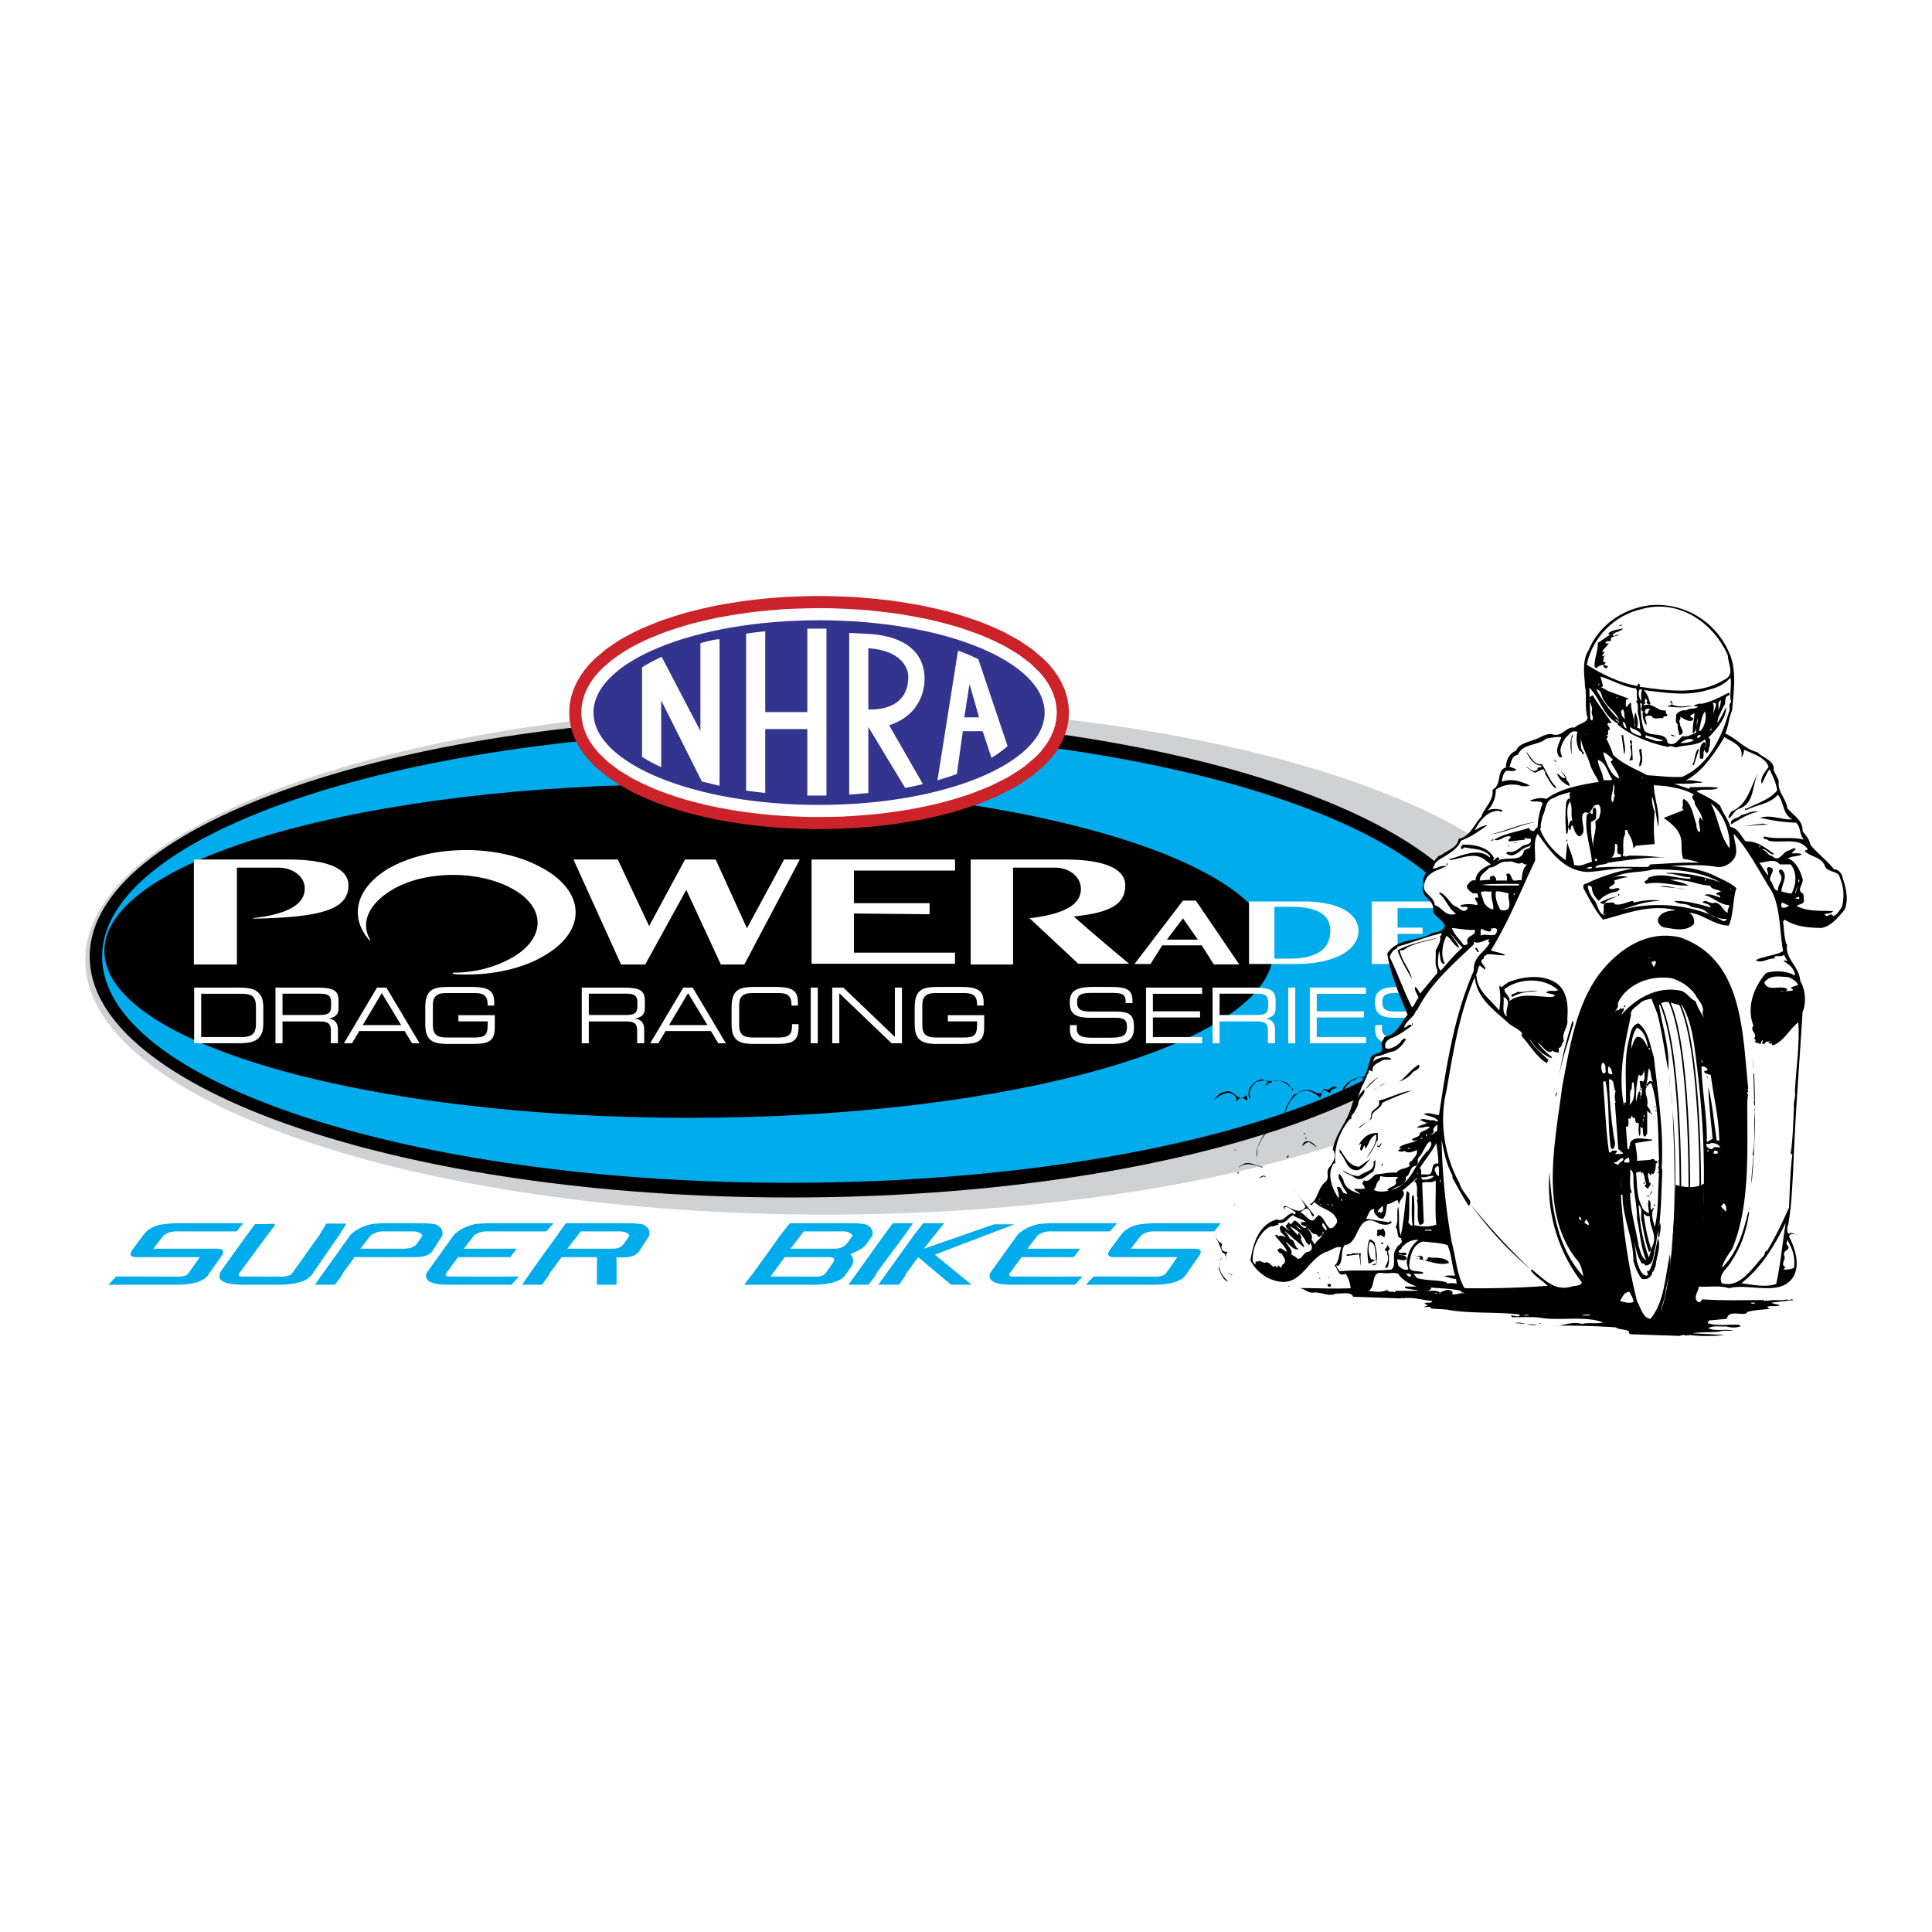 <svg xmlns="http://www.w3.org/2000/svg" width="2500" height="2500" viewBox="0 0 192.756 192.756"><path fill-rule="evenodd" clip-rule="evenodd" fill="#fff" d="M0 0h192.756v192.756H0V0z"/><path d="M82.395 70.408c40.808 0 73.89 11.366 73.89 25.386 0 14.021-33.082 25.387-73.89 25.387-40.809 0-73.891-11.366-73.891-25.387 0-14.02 33.082-25.386 73.891-25.386z" fill-rule="evenodd" clip-rule="evenodd" fill="#d0d1d3"/><path d="M78.89 71.414c38.628 0 69.942 10.759 69.942 24.029 0 13.271-31.314 24.03-69.942 24.03-38.628 0-69.942-10.759-69.942-24.03-.001-13.27 31.313-24.029 69.942-24.029z" fill-rule="evenodd" clip-rule="evenodd"/><path d="M78.666 72.878c37.82 0 68.479 10.103 68.479 22.565 0 12.463-30.658 22.565-68.479 22.565-37.819 0-68.478-10.103-68.478-22.565 0-12.462 30.659-22.565 68.478-22.565z" fill-rule="evenodd" clip-rule="evenodd" fill="#00acec"/><path d="M68.725 78.237c32.205 0 58.312 7.452 58.312 16.645 0 9.192-26.107 16.645-58.312 16.645s-58.312-7.452-58.312-16.645c0-9.194 26.107-16.645 58.312-16.645z" fill-rule="evenodd" clip-rule="evenodd"/><path d="M25.459 91.582c-.26 0-.325.073 0 .073 6.508-.147 9.306-.884 9.306-3.318 0-1.696-2.082-2.582-6.052-2.582h-9.371v10.474h4.295v-9.663h4.1c1.497 0 2.668.885 2.668 2.066 0 1.105-.78 2.433-4.946 2.95zM57.215 85.755h4.425l3.124 6.638 3.579-6.638h3.058l3.124 6.859 3.709-6.859h1.562l-5.532 10.474h-2.342l-3.449-7.45-4.099 7.45h-2.409l-4.75-10.474zM95.283 85.755v1.106H85.197v3.245h7.548v1.107l-7.548-.074v3.909h10.086v1.106H80.967V85.755h14.316zM116.424 93.744l1.6-2.122 1.482 2.122h-3.082zm3.471.575l1.209 1.901h2.535l-4.328-6.366h-1.287l-4.836 6.322h1.598l1.172-1.857h3.937zM127.15 90.473h1.676c2.379 0 3.9.663 3.9 2.387 0 2.122-1.793 2.785-4.135 2.785h-1.441v-5.172zm-2.535-.531v6.233h4.758c3.471 0 6.162-1.238 6.162-3.315 0-1.459-1.521-2.83-5.148-2.918h-5.772zM143.336 89.942v.663h-3.9v1.946h2.496v.618h-2.496v2.344h3.9v.663h-6.475v-6.234h6.475zM45.307 97.039c2.278 0 4.49-.664 6.117-1.696 3.124-1.991 2.929-5.016-.52-6.785-3.384-1.771-8.72-1.696-11.909.295-2.147 1.328-3.058 3.171-2.082 4.868.065.073 0 .147-.065.073-1.953-2.212-1.432-5.015 1.692-7.006 4.1-2.507 10.997-2.655 15.357-.295 4.425 2.287 4.75 6.196.65 8.703-2.408 1.549-5.922 2.213-9.241 1.992-.194-.076-.194-.149.001-.149zM112.656 96.154s-3.643-3.024-5.529-4.721c3.709-.368 5.141-1.253 5.141-3.097 0-1.696-2.148-2.582-6.053-2.582h-9.37v10.474h4.229v-9.663h4.164c1.432 0 2.604.885 2.604 2.139 0 1.032-.715 2.36-4.881 2.876-.26 0-.324.073-.195.073l4.816 4.5h5.074v.001zM144.818 95.07a.827.827 0 0 0-.234.575c0 .221.078.442.234.575.115.177.311.265.506.265s.352-.088.508-.265c.156-.133.234-.354.234-.575a.827.827 0 0 0-.234-.575c-.156-.177-.312-.265-.508-.265s-.39.088-.506.265zm1.131 1.282c-.195.222-.391.31-.625.31s-.467-.088-.623-.31c-.195-.176-.273-.441-.273-.707 0-.309.117-.531.273-.708.195-.221.389-.309.623-.309s.469.132.625.309c.156.221.273.442.273.708.001.309-.117.531-.273.707zm-.547-1.016c-.039-.045-.078-.045-.156-.045h-.037v.31h.076c.078 0 .117 0 .156-.044.039 0 .039-.044.039-.133 0-.045-.039-.088-.078-.088zm-.468.884v-1.105h.468c.078 0 .156 0 .195.044.078.044.117.132.117.265 0 .089 0 .177-.039.221-.039 0-.117.043-.195.043.078.045.117.045.156.089a.366.366 0 0 1 .078.222v.177l.039.044h-.273v-.177c0-.044 0-.089-.039-.133 0-.044 0-.044-.039-.088h-.193v.397h-.275v.001zM25.607 98.893c.492.344.664.863.664 1.665v1.504c0 .802-.172 1.321-.664 1.665-.446.313-1.087.359-1.962.359h-4.276v-5.552h4.276c.875 0 1.516.046 1.962.359zm-5.535.259v4.314h4.026c1.055 0 1.438-.344 1.438-1.344v-1.619c0-1.038-.321-1.352-1.438-1.352h-4.026v.001zM27.483 104.086v-5.552h4.058c1.603 0 2.235.19 2.235 1.321v.664c0 .656-.219.947-1 1.107.617.068.938.435.938 1.084v1.375h-.704v-1.237c0-.871-.399-.939-1.376-.939h-3.448v2.177h-.703zm.704-4.949v2.131h3.581c1.009 0 1.267-.176 1.267-.932v-.268c0-.756-.258-.932-1.267-.932h-3.581v.001zM37.615 98.534h.938l3.307 5.552h-.751l-.742-1.223h-4.519l-.727 1.223h-.805l3.299-5.552zm2.407 3.741l-1.931-3.191-1.899 3.191h3.83zM48.653 102.184v-.282h-2.916v-.618h3.627v.9c0 .726 0 1.245-.454 1.619-.375.313-1.016.352-1.978.352H44.9c-.892 0-1.509-.046-1.931-.396-.406-.337-.54-.855-.54-1.643v-1.512c0-.855.133-1.413.54-1.749.407-.336 1.016-.39 1.923-.39h2.04c1.72 0 2.377.291 2.377 1.565 0 .092 0 .191-.008.298h-.649v-.084c0-.886-.36-1.168-1.329-1.168h-2.712c-.61 0-.985.084-1.22.404-.195.268-.204.611-.204 1.077v1.474c0 .466.008.81.204 1.076.227.313.609.405 1.22.405H47.3c1.15.001 1.353-.282 1.353-1.328zM58.042 104.086v-5.552H62.1c1.603 0 2.236.19 2.236 1.321v.664c0 .656-.219.947-1.001 1.107.618.068.938.435.938 1.084v1.375h-.704v-1.237c0-.871-.399-.939-1.376-.939h-3.448v2.177h-.703zm.704-4.949v2.131h3.581c1.008 0 1.267-.176 1.267-.932v-.268c0-.756-.258-.932-1.267-.932h-3.581v.001zM68.174 98.534h.938l3.307 5.552h-.75l-.743-1.223h-4.519l-.727 1.223h-.806l3.3-5.552zm2.408 3.741l-1.931-3.191-1.9 3.191h3.831zM73.529 103.765c-.406-.336-.539-.862-.539-1.649v-1.512c0-.855.133-1.413.539-1.749.407-.336 1.017-.39 1.923-.39h1.79c1.72 0 2.369.291 2.369 1.565 0 .092 0 .191-.007.298h-.641v-.084c0-.878-.359-1.168-1.329-1.168h-2.462c-.61 0-.993.092-1.22.404-.195.268-.204.611-.204 1.077v1.474c0 .466.008.81.204 1.076.227.313.61.405 1.22.405h2.455c1.032 0 1.392-.252 1.392-1.176v-.153h.649c0 .1.007.191.007.275 0 .642-.109 1.062-.453 1.344-.375.313-1.017.352-1.978.352H75.46c-.891 0-1.509-.038-1.931-.389zM80.885 104.086v-5.552h.704v5.552h-.704zM83.035 104.086v-5.552h1.11l5.137 4.917v-4.917h.703v5.552h-1.032l-5.214-4.994v4.994h-.704zM97.482 102.184v-.282h-2.917v-.618h3.627v.9c0 .726 0 1.245-.453 1.619-.375.313-1.016.352-1.978.352H93.73c-.892 0-1.509-.046-1.932-.396-.406-.337-.539-.855-.539-1.643v-1.512c0-.855.133-1.413.539-1.749.407-.336 1.017-.39 1.923-.39h2.041c1.72 0 2.376.291 2.376 1.565 0 .092 0 .191-.008.298h-.648v-.084c0-.886-.359-1.168-1.33-1.168H93.44c-.61 0-.985.084-1.219.404-.196.268-.204.611-.204 1.077v1.474c0 .466.008.81.204 1.076.227.313.609.405 1.219.405h2.689c1.15.001 1.353-.282 1.353-1.328zM107.441 102.275c-.008.146-.016.252-.016.328 0 .757.492.932 1.666.932h1.484c1.385 0 1.861-.145 1.861-1.076 0-.786-.359-.916-1.252-.916h-2.398c-1.479 0-2.057-.382-2.057-1.527 0-1.237.727-1.551 2.447-1.551h1.289c1.049 0 1.736.023 2.143.352.273.229.383.588.383 1.1v.16h-.68v-.084c0-.802-.352-.932-1.408-.932h-1.938c-1.119 0-1.502.176-1.502.925 0 .816.453.938 1.549.938h2.039c.713 0 1.221.031 1.549.222.43.252.539.664.539 1.352 0 1.275-.633 1.657-2.346 1.657h-1.93c-1.486 0-2.119-.39-2.119-1.459 0-.122.008-.26.016-.42h.681v-.001zM114.338 98.534h5.598v.618h-4.911v1.742h4.705v.618h-4.705v1.955h4.911v.619h-5.598v-5.552zM120.975 104.086v-5.552h4.057c1.604 0 2.236.19 2.236 1.321v.664c0 .656-.219.947-1 1.107.617.068.938.435.938 1.084v1.375h-.703v-1.237c0-.871-.4-.939-1.377-.939h-3.447v2.177h-.704zm.703-4.949v2.131h3.58c1.01 0 1.268-.176 1.268-.932v-.268c0-.756-.258-.932-1.268-.932h-3.58v.001zM128.525 104.086v-5.552h.704v5.552h-.704zM130.684 98.534h5.597v.618h-4.91v1.742h4.707v.618h-4.707v1.955h4.91v.619h-5.597v-5.552zM137.891 102.275c-.008.146-.016.252-.016.328 0 .757.494.932 1.666.932h1.484c1.385 0 1.861-.145 1.861-1.076 0-.786-.359-.916-1.25-.916h-2.4c-1.479 0-2.057-.382-2.057-1.527 0-1.237.727-1.551 2.447-1.551h1.289c1.049 0 1.736.023 2.143.352.273.229.383.588.383 1.1v.16h-.68v-.084c0-.802-.352-.932-1.406-.932h-1.939c-1.117 0-1.5.176-1.5.925 0 .816.453.938 1.547.938h2.041c.711 0 1.219.031 1.547.222.43.252.539.664.539 1.352 0 1.275-.633 1.657-2.344 1.657h-1.932c-1.486 0-2.119-.39-2.119-1.459 0-.122.008-.26.016-.42h.68v-.001z" fill-rule="evenodd" clip-rule="evenodd" fill="#fff"/><path d="M81.717 59.462a85.473 85.473 0 0 0-3.579.11 78.434 78.434 0 0 0-3.42.322c-1.083.149-2.152.32-3.227.519a60.546 60.546 0 0 0-3.003.705c-.929.27-1.836.56-2.749.883l-1.677.686c-.778.367-1.518.75-2.264 1.18l-1.331.897-1.175 1-.524.544-.477.579-.426.615-.367.652-.3.691-.225.725-.139.753-.048.772.048.77.14.753.225.724.301.689.367.651.426.613.477.577.524.544 1.175.999 1.33.896 1.474.808c.815.385 1.626.732 2.466 1.06.912.323 1.819.614 2.748.884a61.71 61.71 0 0 0 3.003.707 72.02 72.02 0 0 0 3.228.521c1.141.133 2.275.239 3.42.323 1.196.062 2.383.099 3.58.111a85.522 85.522 0 0 0 3.58-.111 80.073 80.073 0 0 0 3.421-.323 72.02 72.02 0 0 0 3.228-.521 61.987 61.987 0 0 0 3.003-.707 50.783 50.783 0 0 0 2.748-.884l1.678-.688a30.532 30.532 0 0 0 2.262-1.181l1.33-.896 1.176-.999.523-.544.477-.577.426-.613.367-.651.301-.689.225-.724.141-.753.047-.77-.047-.772-.141-.753-.225-.725-.299-.691-.367-.652-.426-.615-.479-.579-.523-.544-1.176-1-1.33-.897-1.475-.808A38.848 38.848 0 0 0 97.696 62a49.904 49.904 0 0 0-2.748-.883 61.692 61.692 0 0 0-3.003-.705 73.232 73.232 0 0 0-3.228-.519 81.517 81.517 0 0 0-3.42-.322 91.032 91.032 0 0 0-3.58-.109z" fill-rule="evenodd" clip-rule="evenodd" fill="#cc2229"/><path d="M81.717 60.673a85.338 85.338 0 0 0-3.504.107c-1.12.082-2.228.185-3.342.314a69.56 69.56 0 0 0-3.146.506c-.98.205-1.945.43-2.915.684-.895.26-1.77.539-2.649.851l-1.602.654c-.733.347-1.431.707-2.133 1.111l-1.229.829-1.061.903-.464.482-.416.503-.364.526-.309.55-.249.572-.184.595-.113.611-.039.624.039.622.113.61.184.592.25.572.309.548.365.525.415.502.972.942 1.146.864 1.308.793c.74.386 1.476.731 2.243 1.061.846.331 1.688.627 2.553.906.94.274 1.876.519 2.829.743 1.023.214 2.041.402 3.073.569 1.094.151 2.182.277 3.281.381 1.153.084 2.299.144 3.455.18 1.182.012 2.354 0 3.536-.037a78.694 78.694 0 0 0 3.4-.249 72.24 72.24 0 0 0 3.216-.445 65.011 65.011 0 0 0 2.996-.628c.925-.243 1.83-.505 2.741-.798a40.16 40.16 0 0 0 2.453-.958l1.459-.725a23.207 23.207 0 0 0 1.902-1.216l1.061-.902.463-.481.416-.502.365-.525.309-.548.248-.572.186-.592.113-.61.037-.622-.037-.624-.113-.611-.184-.594-.25-.572-.309-.55-.365-.526-.414-.503-.973-.943-1.146-.865-1.309-.792a32.563 32.563 0 0 0-2.244-1.06 44.413 44.413 0 0 0-2.552-.904 56 56 0 0 0-2.83-.741 66.652 66.652 0 0 0-3.073-.566 75.36 75.36 0 0 0-3.281-.379 82.97 82.97 0 0 0-3.455-.179l-1.182-.013z" fill-rule="evenodd" clip-rule="evenodd" fill="#fff"/><path d="M81.717 61.883c-12.434 0-22.505 4.104-22.505 9.212 0 5.083 10.071 9.212 22.505 9.212s22.506-4.129 22.506-9.212c0-5.108-10.072-9.212-22.506-9.212z" fill-rule="evenodd" clip-rule="evenodd" fill="#33348e"/><path d="M90.619 67.443s.048-2.482-3.985-2.769v6.11c1.073.048 4.033-.143 3.985-3.341zM81.574 62.718h-1.026v8.329h-4.2V62.98c-.645.071-1.289.143-1.909.238v15.656c.62.095 1.265.167 1.909.239V72.74h4.2v6.635h1.909V62.718h-.883zM71.216 63.84a17.61 17.61 0 0 0-1.336.334v8.759l-3.866-7.399c-.716.334-1.36.668-1.957 1.051v8.925c.572.358 1.217.716 1.909 1.026v-6.659l4.057 8.091c.573.143 1.169.287 1.766.429V63.768c-.215.024-.406.047-.573.072zM97.611 65.772a18.045 18.045 0 0 0-2.029-.859L93.53 77.849a35.705 35.705 0 0 0 1.933-.621l.597-4.272h1.981l.883 2.649a10.66 10.66 0 0 0 1.6-1.169l-2.913-8.664z" fill-rule="evenodd" clip-rule="evenodd" fill="#fff"/><path d="M92.242 67.586c-.119-3.58-3.723-4.248-5.608-4.343 0 0-1.456-.072-1.909-.096v16.134c.644-.048 1.289-.096 1.909-.167v-6.587l3.675 6.085a31.697 31.697 0 0 0 1.767-.382l-3.365-5.871c3.817-1.24 3.531-4.773 3.531-4.773z" fill-rule="evenodd" clip-rule="evenodd" fill="#fff"/><path d="M86.633 70.785v-6.11c4.033.286 3.985 2.769 3.985 2.769.049 3.197-2.911 3.388-3.985 3.341zM96.204 71.572h1.48l-.956-3.318-.524 3.318z" fill-rule="evenodd" clip-rule="evenodd" fill="#33348e"/><path d="M172.48 65.04c.852 1.751.475 4.023.332 5.845-.332.734-.355 1.585-.688 2.295 1.137.497 1.941 1.562 3.219 1.869.498.544 1.775.852 1.609 1.775.189.449.355.662.52 1.112-.164 1.064.734 1.727.852 2.697.594.733 1.586 1.207 1.516 2.295.355.426.686.829.781 1.349.639.805 1.703 1.609 2.365 2.461.332-.023.615.26.758.521.332 1.065.805 2.414.26 3.55-.639.733-1.348 1.633-2.295 1.774-1.301-.023-2.604-.142-3.645-.828l-.164.166c.094.757.094 1.562.33 2.295l.094-.095c-.354 1.467 1.232 2.318 1.279 3.738.52.852.639 2.201.236 3.124-.309 5.182-.734 10.293-.922 15.522-.119 2.034-.166 3.785-.521 5.75-.143.165-.047.449-.072.686l.166.166c.379-.308.641.213 1.018.166-.33.023-.781-.45-1.018.094.545 1.065 1.113 2.604.498 3.904-1.23 2.201-4.402.71-6.508 1.254-.898-.307-1.986-.094-2.98-.165-.049.497-.639 1.159-.072 1.538.309.142.236-.261.498-.261 1.963.143 4.117.071 6.033.071.023.047.07.118.166.095l.07-.095.096.095c.639-.189 1.396.023 2.033-.166.166.237.402-.165.594.071l-2.201.26c.236.143.568.143.852.261-.402.189-.898-.023-1.277.166.141.07.236.236.426.165-.828.119-1.705.119-2.461.355l.07.07c-.543.331-1.869-.354-2.035.592l-1.775.166-.164.26c.922.332 2.105.119 3.146.166l.166.166a2.497 2.497 0 0 1-1.443 0c-.498.07-1.301-.143-1.775.189.711.331 1.68.022 2.461.236-.379.047-.969-.071-1.371.095-.854.094-1.775.023-2.697.165l3.217.166c-1.064.142-2.414.142-3.572 0l-.072.095-.094-.095-.07.095c-.213-.166-.475-.048-.688 0l-4.922-.166-.166-.166.096-.094c-.402-.284-.971-.143-1.373-.427a77.758 77.758 0 0 0-6.176-.165c.971.071 1.822-.497 2.793-.166.662-.188 1.467.024 2.129-.165-1.822-.662-4.07-.166-6.033-.426-.971-.166-2.129-.071-3.053-.096-.047-.047-.094-.095-.07-.165.07 0 .213-.023.236.07l.094-.07c.096.142.285.07.426.07.049-.022.096-.07.072-.165-2.248-.284-5.254-.071-7.289-.497l-1.514-.095c-.096-.308-.521-.095-.758-.165l.426-.166-.354-.165c.141-.213.686.07.779-.261-1.016-.095-1.986-.426-2.98-.261l-.072-.07-.094.07-4.758-.162c-.213-.568-1.113-.261-1.68-.331-.711.378-1.443-.143-2.201-.095-.758.118-.971-.521-1.703-.427h-.166c1.68-.047 3.738.096 5.514 0-.072-.521-.213-1.018-.521-1.443-.756.355-.756-.52-1.088-.828.473-.402.426-1.206.662-1.798-.496-.166-.969.284-1.443.426-1.988.687-2.531 3.668-5.158 2.887-1.088-.284-2.012-1.112-2.461-2.035.283-1.68.805-3.549 2.627-4.069.686.283.922-.449 1.443-.592-.096-.071-.143-.213-.26-.166v-.094c.117.283.426.165.59.354.119-.048.096-.189.096-.261-.379-.118-.711-.615-1.111-.426l.164.261c-.07-.071-.117-.213-.236-.166 0-.095-.023-.213.072-.26.686.142 1.537.97 2.129.071-.285-.427-.473-.876-.852-1.255l1.703 2.106c-.047.047-.119.095-.094.165-.285-.236-.238-.615-.592-.828-.262.024-.498.189-.688.402.592.189 1.041 1.302 1.539.521l.26-.26c.781.165.875 2.2 1.775.852.236-.331-.072-.663-.26-.923-.568-.544-1.326-.639-1.871-1.207-.213-.023-.283.474-.496.189.828-.426.758-1.656 1.609-2.295.355-.427 0-.805.236-1.278.402-.497.828-1.088.521-1.774l-.096-.095c.26-1.585 1.467-2.792 1.869-4.307.283-.97.781-1.869 1.184-2.815-.426-.284-.781.189-1.184.261-.426.425-.947.828-.756 1.537-.355-.118-.049-.52-.096-.78.473-.781 1.277-1.136 2.129-1.183.309-.498.402-1.113.592-1.681.072-.876 1.373-.354 1.184-1.278-.166-.449.119-.662.26-1.018 1.23-.165 1.609-1.442 2.295-2.2-.805-1.987-1.703-3.951-2.035-6.104.994-1.538 2.912-1.183 4.307-1.94.498-.26 1.184-.142 1.443-.781-.117-.568-.875-.875-1.182-1.443.26-1.396-1.516-1.373-.924-2.792-.26-.449.166-.852.236-1.277.639-.237.781-1.443 1.539-1.609.52-.45 1.584-.687 1.703-1.609 1.184-.236 1.516-1.443 2.271-2.201.236-.875 1.254-1.585 1.113-2.697.994-.521.33-1.94 1.348-2.225-.023-.709.332-1.419 1.018-1.68.26-.71 1.207-.828 1.869-1.112.592-.189 1.137-.662 1.775-.497 1.018.261 1.254-.804 2.199-.686.379-.426 1.256-.45 1.279-1.017-.332-.899-.047-2.082-.262-3.053-.047-1.207-.33-2.555.355-3.644 1.018-2.461 3.385-4.165 6.176-4.496a7.818 7.818 0 0 1 7.812 4.661z" fill-rule="evenodd" clip-rule="evenodd"/><path d="M172.387 65.395c.023.947.779 1.94-.426 2.461-2.367 1.491-5.633 1.065-8.377.663-.023-.071.023-.118.07-.166l-.166-.166-.164.26c-1.822-.354-3.455-1.159-5.018-2.129.615-2.816 2.793-4.969 5.607-5.585 3.718-.969 7.124 1.515 8.474 4.662z" fill-rule="evenodd" clip-rule="evenodd" fill="#fff"/><path d="M161.881 62.343c-.119.142-.309.047-.426.166.094-.143.26-.19.426-.166zM161.951 62.674c-.213.355-.781.308-1.088.687.236.236.402-.142.686 0-.283.095-.615.095-.852.331.189.474-.402.118-.521.426.072.142.238.071.355.071l-.686.781c.047.095.164.071.26.071-.119.118-.119.261-.26.355.07.189.213-.023.33 0-.26.119-.166.402-.236.592.023.095.166.071.236.071.049.142-.094.166-.166.261l.428.165c-.049.048-.119.095-.096.166-.283.118-.332-.166-.402-.331-.236.071-.52.118-.615.331-.117.047-.166-.095-.236-.166-.023-.852.355-1.514.332-2.366.473-.237.709-.521 1.182-.757-.047-.047-.07-.118-.164-.095.259-.451 1.017-.404 1.513-.593z" fill-rule="evenodd" clip-rule="evenodd"/><path d="M161.123 63.005c-.189.095-.355.189-.521.26.095-.094.355-.118.521-.26zM158.402 66.909l-.095.426.095-.426zM163.229 68.684c.189.355-.023.852.166 1.183-.07 0-.119.048-.166.095.355.379.047 1.018.26 1.443.096.426.119.899.166 1.349-.07-.094-.213-.118-.33-.166.189-.497.023-1.065-.166-1.514a2.175 2.175 0 0 0 0 1.349h-.096c.023-.804-.354-1.491-.33-2.295-.166 0-.236.165-.355.26v.166c-.309-.071-.094-.497-.166-.757.096 0 .213.023.26-.095-.566-.237-1.348-.497-2.033-.757-.332-.236-.852-.378-1.018-.686.094.023.117-.024.166-.071v-.095c-.096.166-.072.331.094.426.07 0 .213.024.26-.071l-.26-.946c1.206.354 2.27 1.04 3.548 1.182z" fill-rule="evenodd" clip-rule="evenodd" fill="#fff"/><path d="M172.717 70.057c-.33.236-.023.71-.236 1.018-.709 2.484-2.012 5.276-4.662 6.436-1.205.071-2.412-.118-3.479-.166-1.158-.639-2.389-1.065-3.406-2.035-.143-.521-.402-1.088-.662-1.609l.166-.166-.166-.189c.143.023.189-.118.166-.236v-.261c.094.024.117-.047.164-.095.072-.284-.473-.426-.07-.662.023.023.07.094.166.071l.07-.071c-.615-.923-1.324-1.799-1.846-2.721-.805.26.047.97-.094 1.514-.119.402.26.687 0 1.018l-.166-.166-.094-3.124c1.111 1.088 1.301 2.697 2.791 3.549.332-.26-.213-.142-.166-.426l.355.26-.189.26c1.326 1.136 3.242 1.894 5.088 2.272.33-.237.566.142.945 0 .9-.237 1.965-.118 2.697-.757.143.166.143.615 0 .852-.023-.189.238-.473-.07-.592-.543.308-.402 1.112-.426 1.609.615.332.189-.615.496-.852-.047.166.096.236.189.355.262-.119.166-.544.332-.781-.07-.237.143-.663-.166-.757.688-.733 1.799-1.893 1.775-3.052-.283.521-.545 1.112-.852 1.538-.047-.142.07-.402.094-.592.166-.26.332-.686.498-1.018.354-.354-.072-1.018.592-1.112 0-.095.023-.213-.072-.26-.805.402-1.75.923-2.721 1.112-.309-.071-.496.095-.758.166.072.142.262.071.426.094-.307.355-.875.095-1.182.402-.451-.094-.828.166-1.018.426.047.332-.166.734.164.946-.07.308.096.734.166 1.089.758-.213-.07-.828.072-1.183-.238-.236.141-.402 0-.663.402.213.898.615 1.277.331.117-.236-.166-.236-.262-.331.025-.237.285-.237.428-.355-.049.686-.236 1.396-.166 2.035.236-.095.236-.45.355-.663l.07-.852c.166.544-.309.946-.07 1.443-.451.095-.83.473-1.373.331-.473.354-.781 1.088-1.514.686-.096-1.183-1.633-.544-2.297-1.207-.33-.757-.379-1.822-.426-2.792.475.165-.213.615.26.852a1.794 1.794 0 0 0 .332 1.349c.213-.236-.473-.923.26-.923h.262c.166.473.779.166 1.182.261-.023-.355.355-.047.428-.355-.166-.095-.189-.236-.166-.426-.924.095-1.207-.828-2.225-.497-.023-.119.117-.166.189-.26-.213-.189.094-.355 0-.592 0 .189.307.402.07.592.143.023.285.331.426.094-.166-.473-.307-1.041-.686-1.372 2.129.26 4.283.639 6.365 0 .852-.189 1.773-.568 2.295-1.254.17.76-.138 1.683.075 2.464z" fill-rule="evenodd" clip-rule="evenodd" fill="#fff"/><path d="M160.105 69.962c.213.568 1.207 1.136 1.443 1.869-1.018-.994-1.656-1.916-2.295-3.052.663.095.45.852.852 1.183zM163.82 68.85c-.143.331-.047.757-.07 1.112-.189-.284-.379-.781-.166-1.183.07 0 .189-.024.236.071zM161.359 69.536c.023.095-.023.142-.07.166v-.166h.07z" fill-rule="evenodd" clip-rule="evenodd" fill="#fff"/><path fill-rule="evenodd" clip-rule="evenodd" d="M162.637 69.797l.261.07-.261-.07z"/><path d="M171.699 69.867a2.442 2.442 0 0 1-.33 1.112c.236-.307-.142-.97.33-1.112z" fill-rule="evenodd" clip-rule="evenodd" fill="#fff"/><path d="M166.873 70.222l-.07.071c.566.284 1.395.189 2.035.095-.641.284-1.705.189-2.461.094.094-.166.33-.047.426-.26l-.189-.26c.236-.095.189.142.259.26z" fill-rule="evenodd" clip-rule="evenodd"/><path d="M170.943 71.5c-.072-.473.166-1.018-.072-1.372.781-.119-.07.851.072 1.372zM164.672 70.814c-.26-.047-.166.402-.426.426-.332-.284.024-.734.426-.426zM162.141 71.737c-.309-.189-.355-.474-.426-.757.143-.071.023-.236.236-.166.166.284.07.639.19.923zM169.664 72.92h-.164c.189-.639.213-1.373.59-1.94.238.639-.024 1.49-.426 1.94zM162.471 71.902l.095.095-.095-.095zM162.307 72.684c-.379-.143-.309-.379-.426-.687.33.071.307.449.426.687zM163.75 73.44c-.449-.118-1.23-.331-1.113-.923.355.332 1.09.356 1.113.923zM170.777 72.684c.047.118-.119.165-.166.236.024-.095.047-.236.166-.236zM157.385 73.015c-.166.639-.096 1.419.26 1.94.26-.047.143.497.426.189-.496-.402-.309-1.041-.355-1.609.072 1.018.688 1.822.947 2.792.189.591.615 1.183.852 1.68-1.869.308-3.785.639-5.252 1.704-.545-.189-1.137-.023-1.633.166.402.213.969-.071 1.277.26-.26.733-.473 1.514-.496 2.366-.119.142-.332.261-.355.426-.213-.023-.449-.095-.498-.331-1.158.402-2.412.521-3.479 1.183.568.213.971-.45 1.609-.331.143.236-.402.284-.094.497l1.537-.166c.023-.095-.047-.119-.094-.166l.686.071c.143.639-.615.521-.922.781-.402.331-.877.663-1.373.497l-.166.166c.875.663 1.373-.473 2.201-.663l.26-.095c-.07.379-.496.261-.686.521-.213 1.207-1.822.497-2.627.994.094.023.143-.023.166-.071 0-.095.023-.213-.072-.26-.283-.119-.354.473-.59.165.07.024.117-.023.164-.07-.496-1.089-1.869-1.42-3.146-1.373-.07.119-.213.213-.166.355.096.165.236-.024.355-.095.875.189 1.869.118 2.531.852v.166c-1.207-1.065-2.814-.142-4.068.165l.094.095c1.064-.142 2.367-.828 3.385-.095l.686.521c-.662.26-1.516.781-1.539 1.609-.426-.142-.662.284-.852.497-.047.379.402.639.592.781.26 0 .496-.071.521.237v.26c-.049-.095-.166-.071-.262-.071-.189.237.309.403.166.757a3.366 3.366 0 0 0-1.68 0c.143.331.545.047.758.236-.355.805-.9-.071-1.35-.165-.52-.355-.709-1.018-1.443-1.349l-.094.094c.709.544.922 1.514 1.703 2.035-1.064.379-1.373-.662-2.129-.852-.049-.97-1.396-1.159-1.018-2.201.283-1.136 1.348-1.254 2.199-1.704-.426-.095-.875.189-1.348.26-.096.047.189-.473.33-.686.924-.686 2.012-1.041 2.461-2.106.971-.355 1.799-.947 2.627-1.538-.379 0-.875.26-1.254.52.449-.947 1.277-1.988 2.438-1.964.047.047.094.118.189.095l.166-.166c-.475-.119-1.137-.189-1.539.071.568-.592.828-1.278.852-2.106.592-.45 1.562-.639 2.367-.426.307.118.732.118 1.018 0-.828-.379-1.846-.757-2.793-.355.047-.402.143-.852.426-1.089.332-.071.852.143 1.018-.166l-.686-.26c.236-.521.189-1.041.852-1.183.473-1.159 1.965-.875 2.816-1.609.496-.095.969-.189 1.514-.166-.189.615-.734 1.396-.166 2.011.07.023.213.023.26-.071-.426-.639 0-1.325.332-1.87.356-.28.545-.8 1.184-.587zM158.236 73.346l-.095-.166.095.094v.072z" fill-rule="evenodd" clip-rule="evenodd" fill="#fff"/><path d="M156.793 73.701v1.609c-.119-.639-.189-1.467.094-2.035.095.071 0 .308-.094.426zM167.229 73.44c.07-.071-.521.142-.521-.166l.521.166zM161.951 73.346c.023.663.332 1.302.094 1.964l-.26-1.964h.166z" fill-rule="evenodd" clip-rule="evenodd"/><path d="M165.949 73.866c-.566.284-1.182-.166-1.773-.26v-.26c.592.189 1.183.355 1.773.52zM169.664 73.346c.049.142-.094.189-.164.26h-.166c-.07-.237.189-.284.33-.26zM173.734 75.546c.189-.189.285-.544.26-.757.947.45 2.107.757 2.461 1.704-.307.521-.898 1.065-.686 1.704.285-.473.473-1.064.781-1.443.283.615.662 1.325.758 2.106-.711.923-2.084 1.301-3.148 1.869l.096.095c1.018-.568 2.295-.568 3.123-1.538.615.709.449 1.94 1.443 2.46-1.111.071-2.082-.497-3.219-.166 1.16.284 2.414.473 3.574.497.52.379.307 1.23.828 1.704-1.23-.355-2.746.023-3.977-.331-.283.354.309.189.426.426 1.303.307 2.982-.402 3.906.828-.072.166-.309.071-.262.26.688.568 1.516.521 1.941 1.349.213.805 1.395.474 1.537 1.278a4.39 4.39 0 0 1 .166 2.958c-.309.379-.426.71-.852.852-.166-.378-.449 0-.662 0-.096-.047-.143-.213-.262-.166.285-.142.688-.024.924-.331-1.207-.071-2.58.071-3.645-.521.236-.213.947-.142.686-.758.049-.071.049-.378-.094-.497-.639-.378.143-.923 0-1.444-.189-.733-.662-1.774-1.443-2.034.402-.284 1.041-.166 1.373-.426-.309-.142-.688-.071-1.018-.095l.426-.426c-.309-.213-.545.189-.854.189-.566.284-.852 1.184-1.537.497-.332.047-.545-.568-.922-.592v-.094c.473.047.709.639 1.182.521-.828-.568-1.703-1.349-2.887-1.278-.426-.497-.781-1.349-1.514-1.443-.213-.757-.758-1.372-1.018-2.106-.662-.615-1.562-1.017-2.365-1.443.543-.355 1.561.023 2.199-.355-.898-.142-1.869-.047-2.816-.071l-.164.166-1.443-.497c.756-.023 1.633.047 2.225-.095.188-.023.426.071.59-.094-.59-.024-1.207-.308-1.797-.071 1.75-.852 3.027-2.792 3.998-4.401.76.52 1.919.803 1.682 2.01zM169.002 73.866c-.402.213-.852.284-1.371.26.402-.26.945-.591 1.371-.26z" fill-rule="evenodd" clip-rule="evenodd" fill="#fff"/><path d="M162.898 75.807c-.143-.023-.262.189-.332 0 .26-.331.189-.946.07-1.349.262-.189-.117-.332 0-.592h.166l.096 1.941zM163.75 74.718c.047.544.26 1.42-.166 1.775-.143-.331.236-.781 0-1.183.094-.166-.236-.592.166-.592zM169.5 74.789c-.166.521-.332 1.018-.498 1.538h-.164c.307-.497.211-1.23.59-1.609l.072.071zM153.834 76.232c.451.663.734 1.609 1.35 2.201l.07.26c-.473-.284-.732-.946-1.088-1.443.07-.213-.119-.332-.166-.497-.33.024-.566.26-.852.332-.332-.095-.615-.402-.922-.592.379.094.756.733 1.184.26-.025-.354.354-.047.424-.354-.875-.048-1.229-.781-1.607-1.444.472.402.755 1.42 1.607 1.277z" fill-rule="evenodd" clip-rule="evenodd"/><path d="M160.934 75.807l-.236.166c.236.615.734 1.041.852 1.704-.781-.26-1.16-1.301-1.443-2.035l-.166-.591c.33.07.756.495.993.756z" fill-rule="evenodd" clip-rule="evenodd" fill="#fff"/><path d="M155.254 75.972v.095l-.236-.26c.119-.048.166.118.236.165z" fill-rule="evenodd" clip-rule="evenodd"/><path d="M160.863 77.771c-.238.142-.568.047-.854.071-.094-.261-.117-.45-.164-.663-.143-.402-.402-.852-.426-1.373.876.285.946 1.302 1.444 1.965z" fill-rule="evenodd" clip-rule="evenodd" fill="#fff"/><path d="M156.271 77.842c.215.095.285.354.355.591-.592-.213-1.135-.734-1.277-1.254.307.094.52.615.852.402-.26-.331-.545-.71-.758-1.018.237.521.948.734.828 1.279zM173.404 80.728c-.402.19-.545.663-.924.923-.094-.189.119-.449.236-.662 1.752-.757 1.918-2.58 2.723-3.904-.687 1.206-.308 3.146-2.035 3.643z" fill-rule="evenodd" clip-rule="evenodd"/><path fill-rule="evenodd" clip-rule="evenodd" fill="#fff" d="M163.914 77.676l-.094-.095h.094v.095zM161.123 79.38c-.166.189-.047.497-.26.662-.309-.544.189-1.112.07-1.774.333.189-.07.756.19 1.112zM165.098 78.362c.309-.024.734.047 1.113.071.969.166 1.963.331 2.791.852-.449.284.166.544.072.852.189.521.756 1.041.779 1.704-.164-.071-.07-.308-.26-.26-.26.473.119 1.018 0 1.443-.402-.166-.283-.686-.426-1.018-.26-.828-.449-1.917-1.184-2.295-.141.118-.07.331-.094.497.094.189-.189.402.094.615a23226489870712570 23226489870712570 0 0 1 1.87 4.827c-2.01-.284-4.068-.545-6.104-.426.213-.497-.096-1.183.236-1.609.07-.26-.143-.615.189-.757.426.378.615.994.662 1.609l.26-.26a14.795 14.795 0 0 1 0-3.218 3.029 3.029 0 0 1-.26-1.538c.332.97.402 2.035.592 3.052.236-1.467-.402-2.769-.426-4.235l.096.094zM156.533 79.285c.141.095.07.284.094.426-.236-.095-.236.166-.355.26a14.795 14.795 0 0 0 0 3.218h.096c.33-1.088-.332-2.248.26-3.218.309.521.047 1.278.26 1.869-.377.047-.283.426-.426.663l.166.355c.166-.142 0-.426.26-.52.189.378.213.828.664 1.112.875-.308.117-1.42.354-2.224.096-.071.189-.213.332-.166.662.26.496-.923 1.277-.757.26.284.189.781.072 1.112-.025.308-.262.308-.428.592.189.97-.354 1.656-.166 2.627a10.632 10.632 0 0 1-.26-2.627c.166-.095.379-.166.521-.355-.07-.355.141-.899-.166-1.088-.236.071-.189.426-.166.497 0 .095-.047.142-.094.166-.096-.048-.119-.189-.26-.166l-.262.26c-.213 1.728.379 3.1.521 4.662-.521.118-1.09.497-1.609.331h-.166c-.117-.875-.449-1.443-.686-2.271l-.166 1.774c-1.064-.733-2.154-1.916-2.555-3.146l.094-.071c-.07-.355.094-.781.166-1.184.355-.591.213-1.562 1.111-1.798.475-.308 1.064-.402 1.609-.592.002.093.025.211-.092.259zM172.553 84.633c-.994-1.278-1.113-3.053-1.871-4.496 1.207.946 1.988 2.792 1.871 4.496z"/><path fill-rule="evenodd" clip-rule="evenodd" d="M174.09 80.823h.07v-.189h-.07v.189zM175.439 80.989c-1.018.142-1.846.757-2.723 1.254-.189-.592.711-.568 1.018-.923.592-.094 1.018-.497 1.705-.331zM153.244 82.006c-1.633.284-3.029 1.089-4.662 1.254 1.609-.284 3.006-1.088 4.662-1.254zM173.924 82.432l1.941-.26.59.071-2.531.189zM173.57 82.432h.164-.164z"/><path d="M162.566 83.521c.07.544-.213 1.325.236 1.609-.023.237-.449.237-.662.355 0-.757-.402-1.538 0-2.225.07-.023-.189-.639.236-.402l.19.663z" fill-rule="evenodd" clip-rule="evenodd" fill="#fff"/><path d="M158.402 86.999c1.537-.071 2.934-.497 4.566-.331-1.775.26-3.408.875-4.992 1.609v.332c.592 1.064 1.158 2.224 1.963 3.147 2.295-.592 4.662-1.585 7.289-.946-.711.047-1.516.166-1.799.852-.096.402.213.71.52.852 1.018.142 2.248.521 3.053-.332.072-.473-.07-.946-.52-1.112 1.254 0 2.484 1.254 3.998 1.278.498-1.16.379-2.556.758-3.739-.521-.473-1.207-.781-1.869-1.088-1.42-.757-3.053-1.018-4.756-1.112 1.633-.095 3.17-.189 4.756.095.709.047 1.373-.379 1.703-.946.379-.758-.07-1.585-.094-2.367 1.656 1.846 2.555 3.833 3.809 5.75.875 1.775.758 4.07 1.113 5.939-.475.331-1.184.402-1.775.591-.332.095-.662.119-.947.355.688.308 1.184-.236 1.869-.189v-.167c.262-.213.711.095.924-.236l.354.662c-.141.023-.26-.189-.354 0 .52.354.922.592 1.111 1.278v.165c-.805-.474-1.963-.544-2.887-.26-1.184 1.372-1.986 3.359-1.254 5.253-.426.521.475.78.07 1.277l.166.166c-.26.379.332.189.426.426.143-.095.049-.331.262-.426 0 .095.023.213-.096.26l.189.166.332-.331c.07.189.213-.024.33 0l-.166.165c.049.119.166.096.262.096l.07-.096c0 .096-.023.213.096.261 1.041-.331 1.703-1.68 2.531-2.295.166 2.247-.236 4.638-.332 6.956.096.474-.189 1.018-.094 1.609-.096 1.49-.096 3.052-.332 4.496l.166.165c-.236 1.704-.236 3.502-.332 5.253-.662 1.491-1.371 2.982-2.199 4.33-.285.024-.166.355-.332.497-1.088 1.112-2.318 3.266-4.164 2.722-.473-.899.709-1.586 1.018-2.296.945-1.419 1.443-3.028 1.703-4.756l-.094-.071c-.498 2.012-1.09 4.094-2.627 5.585.166-.687.592-1.255 1.018-1.87 1.773-4.211 1.514-9.488 1.514-14.221 0-.307 0-.828.096-1.183-.285-.189.189-.354-.096-.521l.096-.095c-.592-5.702-.521-12.896-6.791-15.073-3.527-.828-6.484 1.443-8.307 3.976-2.152 3.147-2.721 7.052-3.455 10.861-.709 5.56-2.271 12.47 1.35 17.202.473.449.615 1.088.758 1.774-2.51-2.697-3.148-6.555-3.385-10.411-.33 4.141.875 7.927 3.219 11.003-.023.378-.688.331-1.018.426-1.729.521-2.77-.781-3.977-1.704l-.094.095c.332.497 1.184 1.042 1.703 1.538a96.59 96.59 0 0 1-8.305.236c-.805-1.372-.852-3.052-1.277-4.566a65.891 65.891 0 0 1-1.018-10.27c.236 1.23.473 2.485 1.088 3.573v.261c.521.922 1.018 1.893 1.633 2.792a.487.487 0 0 0 0-.687c-.33-.521-.758-.946-.945-1.608-1.445-2.58-2.061-6.082-1.279-9.229.664-3.881 1.303-7.762 2.816-11.287.213 2.177 2.012 3.312 3.455 4.661.496.355 1.041.568 1.443 1.112l-.166-.166c-.189.071.023.213 0 .331.828.876 1.443 2.06 2.461 2.627l.166-.331c-.688-.567-1.467-1.372-1.869-1.964v-.071c.615.853 1.158 1.443 2.129 1.869l.096-.095a6.901 6.901 0 0 1-1.443-1.443c.449.189.992 1.325 1.514.758.094.26.379.095.52.26.143-.118.049-.331.072-.496.402-.071.236-.521.52-.687-.283-.899.475-1.349.332-2.201.119-1.42-.023-2.91-1.184-3.644-1.396-.852-3.312-.592-4.756 0-.189.189-.426.26-.592.497l-.166-.166-.094.095a6.67 6.67 0 0 1 0 2.366c-.971-1.207-2.178-1.916-2.271-3.479h-.096c.236-.284.189-.71.426-1.017l.521.426c.213-.355-.828-.805-.094-1.113-.119-.284.211-.26.26-.402.568-.095 1.301.142 1.869.071-.426-.284-1.018-.284-1.443-.497 1.773-2.839 2.957-5.916 4.4-8.92.072-.994-.213-1.846.262-2.698 1.205 1.66 2.555 3.718 4.992 3.813z" fill-rule="evenodd" clip-rule="evenodd" fill="#fff"/><path fill-rule="evenodd" clip-rule="evenodd" d="M148.914 83.875h.07v-.189h-.07v.189zM148.748 83.946h.07v-.165h-.07v.165zM156.271 83.946h.096v-.165h-.096v.165zM151.279 84.112l-.332-.071h.332v.071z"/><path d="M161.289 84.207c.26.284-.236 1.089.426 1.018v.26c-.309.023-.592.095-.947.071.402-.26.355-.876.355-1.349h.166z" fill-rule="evenodd" clip-rule="evenodd" fill="#fff"/><path d="M150.688 84.372c-.094-.023-.117.048-.166.095l-.094-.095h.26z" fill-rule="evenodd" clip-rule="evenodd"/><path fill-rule="evenodd" clip-rule="evenodd" fill="#fff" d="M175.533 84.538h.071v-.166h-.071v.166zM169.594 86.076c-1.703-.071-3.383.095-4.922.166l-.26.26c-1.75 0-3.549-.071-5.254.071.166-.426.9-.213 1.279-.497 2.887-.426 6.366-.947 9.157 0zM159.324 85.887c-.213.118-.166-.142-.236-.236.096.07.355.023.236.236zM178.656 86.242c.662.804.568 2.035.096 2.887-.309.047-.688-.119-1.018-.189 0-.733.756-1.562 0-2.201-.568.119.023.521 0 .781.023.497-.379.828-.355 1.349-.449-.023-.449-.71-.758-1.018-.189-.521.781-1.207-.166-1.349-.4.213.072.497-.094.828l-.828-1.254c.639-.024 1.514-.497 2.035.166h1.088zM151.801 86.076c.188.047.33.236.59.166-.496.331-.52 1.041-.59 1.609-.189-.118-.498.047-.781 0-.332-.166-.213-.994-.758-.592.143.142.072.402.096.592h-1.113c.096-.236-.117-.354-.26-.521-.094.118-.426.071-.332.354.049.048.096.095.166.071l-1.184.095c0-.639.568-.805.947-1.278.686-.023 1.088-.733 1.846-.591.568-.189.875.379 1.373.095z"/><path fill-rule="evenodd" clip-rule="evenodd" d="M144.322 86.312h.096v-.166h-.096v.166z"/><path d="M158.828 86.502c.023.142-.119.189-.26.166l-.498-.095c.285.094.45-.142.758-.071zM171.629 88.016c-1.68-.568-3.525-.994-5.348-.922v.071c.852-.024 1.537.355 2.365.355v.165c-1.418-.023-2.861-.709-4.234-.094.119.26-.686.308-.166.591 1.467-.308 2.887.237 4.236.166-.568-.308-1.254-.402-1.869-.592.33.024.898-.047 1.277.095.947.071 1.846.497 2.721.497.189.449.758.355 1.088.591l-.496.189c.119.284.426.071.426.426-.52-.166-1.064-.45-1.609-.26.852.166 1.562.994 2.533 1.018-.049.26-.238.449-.166.757-.545-.213-.592-.922-1.277-1.017-.498.237-.947-.45-1.256 0 .309.071.758.189.828.497-1.158-.354-2.436-.686-3.643-.663.473.45 1.23.143 1.703.592.426.095.898.119 1.277.332.309.189.662.591 1.09.686.377.072.686.237 1.111.166.094.237-.143.166-.26.261-2.936-1.751-7.217-2.083-10.602-1.018 1.396-.45 2.77-1.018 4.33-1.018-.898-.189-1.869-.023-2.721.166.023-.094-.023-.118-.07-.166-.592.095-1.184.474-1.775.332-.096-.308-.521-.095-.781-.166-.592.095-.189.709-.402 1.017l.166.261c-.734-.261-.639-1.112-1.113-1.609-.283-.332-.496-.805-.59-1.278.141-.189.402-.024.426.166 0 .426.307.922.686 1.277.449-.52 1.137-.851 1.846-.946l.26-.236c-.354-.284-.732.189-1.088-.095.07-.284.805-.332.496-.757.238-.071.924-.331 1.443-.331a2.497 2.497 0 0 0-1.443 0c1.137-.615 2.627-.426 3.906-.781 2.412-.026 4.73.211 6.695 1.275zM179.414 87.756h.094v.26h-.094v-.26z" fill-rule="evenodd" clip-rule="evenodd" fill="#fff"/><path fill-rule="evenodd" clip-rule="evenodd" fill="#fff" d="M170.09 87.851h.096v-.166h-.096v.166zM151.539 88.182v.166c-1.348-.023-2.438.071-3.738-.071 1.183-.142 2.58-.071 3.738-.095zM147.045 88.348l-.096-.072h.096v.072zM179.082 89.128l.262-.852-.166.758-.096.094z"/><path d="M168.15 88.703l-2.555-.26c.969-.167 1.657.307 2.555.26z" fill-rule="evenodd" clip-rule="evenodd"/><path fill-rule="evenodd" clip-rule="evenodd" fill="#fff" d="M172.717 88.868l-.071-.26.071.095v.165z"/><path fill-rule="evenodd" clip-rule="evenodd" d="M168.316 88.773h.166-.166z"/><path d="M148.818 88.939c-.117.686.236 1.254.166 1.798-.379-.047-.734-.331-.922-.686l-.332-1.017c.403-.213.639-.024 1.088-.095zM150.521 89.128c-.141.592.309 1.112-.094 1.609-.213.095-.545.142-.758 0-.283-.568-.52-1.088-.426-1.798.474-.047.853.119 1.278.189z" fill-rule="evenodd" clip-rule="evenodd" fill="#fff"/><path fill-rule="evenodd" clip-rule="evenodd" d="M169.76 89.128l.26.071-.26-.071z"/><path fill-rule="evenodd" clip-rule="evenodd" fill="#fff" d="M151.02 89.294h.093v-.166h-.093v.166z"/><path fill-rule="evenodd" clip-rule="evenodd" d="M161.455 89.365h.094v-.166h-.094v.166zM161.359 89.459c-.496.142-1.111.355-1.35.757l-.424-.166c.567-.259 1.136-.543 1.774-.591z"/><path d="M179.508 89.72l-.426-.095c.143-.071.285-.095.426-.166v.261zM178.49 90.312c-.166.213-.402.284-.686.236-.117-.118-.117-.378 0-.497.237.071.426.237.686.261zM147.139 92.772c.189.687-1.041.497-.686 1.349a.443.443 0 0 1-.428.166c-.4-.568-.898-.994-1.182-1.704.759.071 1.561.236 2.296.189zM148.914 92.678c.094-.166.283-.047.426 0 .117 1.112-1.137.331-1.609.686.023-.236-.07-.521.07-.686.285.095.545.26.852.26l.166-.166-.07-.095.07-.095.095.096zM143.66 93.435c.166.521-.283.994-.426 1.443.07.615-.143 1.372.166 1.87v.331l-1.705 2.034c-.213-.26-.188-.426-.496-.662-.143.355.236.733.332 1.089-.285.284-.355.757-.662.946-.83-1.633-1.42-3.36-2.225-5.017.141-.402.402-.757.779-.852v-.166c1.469-.402 2.887-.993 4.402-1.348.071.143-.093.237-.165.332z" fill-rule="evenodd" clip-rule="evenodd" fill="#fff"/><path d="M145.932 94.547c-.805.592-1.443 1.515-2.199 2.295-.428-.426-.238-1.372-.166-1.963.189.426 0 1.348.59 1.278-.449-.828-.26-2.012.166-2.792.449.237.805 1.136 1.279 1.183-.191-.497-.615-.899-.854-1.349.356.402.781.993 1.184 1.348z" fill-rule="evenodd" clip-rule="evenodd" fill="#fff"/><path d="M143.566 93.529c-1.184.426-2.51.474-3.551 1.278-.117.024-.283-.071-.354.071.188 1.017.994 1.774 1.207 2.792-.498-.875-1.09-1.845-1.445-2.863 1.208-.639 2.723-.946 4.143-1.278z" fill-rule="evenodd" clip-rule="evenodd"/><path d="M148.582 93.695c0 .118-.213.26 0 .331h.07c-.52 1.018-1.703 1.396-1.607 2.815-1.965 4.473-2.723 9.418-3.479 14.41-.498-.023-1.018-.33-1.516-.094.475.236 1.113.236 1.443.686-.094.095-.33 0-.426-.094-.543.118-.969-.261-1.443 0 .309.022.498.307.852.26l-1.111.426c.426.236.898-.142 1.277 0-.213.402-1.088.379-1.018.828-.213.236-.568.213-.756.426.188.213.354.095.59 0-.354.355-1.324.355-1.869.781.047.095.166.071.26.071-.117.118-.26.118-.354.26.141.143.354.071.52.095l.072-.095c.402.355.969.071 1.371-.095-.047.048-.117.095-.094.189.094.308-.379.662-.496.923-.213.047-.379.331-.189.497-.426.331-1.018.213-1.35.687-.709-.071-1.35.118-2.035.165-.355.118-.686.853-1.184.592a.438.438 0 0 0-.164.426c.213.071.094.213.26.354-.236.143-.852.048-1.113.071.143.26.498.308.592.521-.686-.261-1.301-.449-1.607-1.183-.025-.355-.285-.592-.428-.853-.141.071-.07.261-.094.427.283.591.449.993.852 1.514-.07.189-.213-.023-.33 0-.238-.189-.309-.78-.688-.592.07.355.236.687.166 1.112-.662-.97-1.207-2.39-.496-3.479h.164c-.141-1.751.451-3.17 1.443-4.425.096.024.119-.023.166-.07v-.261c.26-.283.545-.757.686-1.183-.047-.568.758-.923.592-1.443a2.547 2.547 0 0 0-.756 1.183c.164-.474.33-.946.496-1.443.236-.331.402-.828.592-1.254.166-.118.07-.308.166-.426l.354.165c-.164-.686.521-.828.924-1.111.26-.189.686.023.947-.166-.521-.308-1.23-.142-1.705.166l-.26.26c.213-.142.143-.615.521-.686.59-.071 1.088-.427 1.68-.497.473-.214.969-.733 1.184-1.184-.143-.236-.262.048-.404.071-.188.379-.779.781-1.277.852-.166.023-.449-.023-.354-.26-.119-.426.402-.734.686-.829.709-.283 1.373-.78 1.965-1.206-.309-.308-.475.213-.781.189.236-.805.969-.923 1.182-1.704h.096c1.373-2.722 3.455-4.472 5.68-6.602v-.26c.471.286 1.015-.163 1.535-.258z" fill-rule="evenodd" clip-rule="evenodd" fill="#fff"/><path d="M171.535 96.913c1.727 3.36 2.365 7.17 2.459 11.192.402 4.164-.354 8.092-.33 12.21-.355 1.538-.568 3.147-1.443 4.495-.332-.354-.545.048-.852.166.189-.758-.758-.474-1.09-.852l-.189.165c.355-2.579.049-5.419.262-8.045.615-.354 1.49.165 1.609-.852.449-.189.117-.497.094-.758a77.187 77.187 0 0 0-1.018-7.548c-.402-.189-.213-.852-.686-1.018 2.152-1.939-.072-4.52-.688-6.53-.992-1.704-2.814-2.579-4.826-2.296-1.656.284-2.816 1.657-3.975 2.722a53.338 53.338 0 0 0-2.557 4.591c.236.496-.828.662-.07 1.017l.852-.354c.236.828.615 1.869.332 2.887l-.166.165c.449 2.367.141 5.088.592 7.454.094.308.592.189.426.592 1.42.189.709 1.822 1.018 2.721.047 1.964.52 3.786.592 5.773a1.292 1.292 0 0 0-.426-.686c-.096.142-.332.213-.262.426-.047-.048-.07-.118-.166-.095-.473.663.379 1.538-.59 1.869l-.096.261c-.236-.379-.709-.213-1.088-.261l-.332.426-.189-.165-.33.331c-.379-.946-1.16-1.798-1.609-2.792-2.531-4.922-1.373-11.713-.332-17.037 1.207-4.212 1.633-9.347 5.49-11.854 1.49-1.112 3.572-1.988 5.68-1.373 1.607.545 3.099 1.539 3.904 3.053zM147.564 94.973c-.26.119-.213-.26-.355-.26v-.166c.236.023.236.284.355.426z" fill-rule="evenodd" clip-rule="evenodd"/><path d="M167.465 95.304c.166.142.449.071.686.095-.023.071.047.118.096.166h.07c-.355.095-.781.095-1.088.331-.025.142.141.189.07.331-.047.048-.07.119-.166.096l-.33-.853c-.402.047-.568.97-1.018.521-.023-.119.047-.284-.096-.355v-.663c.119-.047.166.095.26.166.049.213-.117.497.166.592 0-.544 1.113-.284.592-1.018.426-.189.189.307.426.426.166-.189.213-.521.498-.592l-.166.757zM165.43 95.73c.402.283-.023.639-.07.922-.355.545-.615-.236-.854-.33-.047-.403-.566-.474-.26-.923.119-.213.332-.166.521-.166.094.284.426.26.663.497z" fill-rule="evenodd" clip-rule="evenodd"/><path fill-rule="evenodd" clip-rule="evenodd" fill="#fff" d="M164.602 95.635l-.096-.071h.096v.071zM165.193 95.896c.047.237-.096.403-.189.592-.119-.188-.143-.284-.236-.497.117-.048.236-.119.425-.095z"/><path fill-rule="evenodd" clip-rule="evenodd" d="M148.227 96.748l1.349 1.608-1.349-1.608z"/><path d="M179.414 98.262l-.758.261.262.26c-.379.166-.9.024-1.279.166.166-.213.545.095.686-.261-.662-.473-1.986.332-2.295-.662.545-.805 1.633-.592 2.461-.521.402.213.687.354.923.757zM169.168 99.279c.236.521.947 1.088.686 1.799l.166.426a5.879 5.879 0 0 1-.852-1.609c-.615-.308-.734-.71-1.35-1.018-2.365-.592-4.684.758-6.033 2.366 0-.26.379-.473.166-.687l-.166.166c.023-.07-.047-.118-.07-.166l-.26.261-.096-.095-.236.261c.094-.189.213-.402.332-.592l-.096-.095.096-.071c-.143-.142.283-.757.59-1.112 1.184-1.254 2.959-1.774 4.758-1.514.898.284 1.773.829 2.365 1.68zM155.443 98.782c-.283.213-.898-.095-1.182.261l.922.236-.26.189c-1.49.023-3.242-.497-4.33.426.117-.521-.498-.733-.498-1.207 1.444-1.111 3.952-1.207 5.348.095z" fill-rule="evenodd" clip-rule="evenodd" fill="#fff"/><path d="M153.41 98.948c-.971-.071-1.799.095-2.557.521-.26-.379.379-.26.521-.521.71.142 1.349-.26 2.036 0z" fill-rule="evenodd" clip-rule="evenodd"/><path d="M150.357 101.409c-.615-.354-.238-1.302-.355-1.94.945.426.07 1.135.355 1.94zM165.359 101.148c.473 1.846.732 3.81 1.088 5.679.166-2.271-.592-4.354-.924-6.53.664-.757 1.516 0 2.295 0 .994 1.633 1.207 3.857 1.445 5.773.992 7.738 1.111 16.138-.426 23.639-.215.047-.498-.095-.592.189.141.07.188.331.4.236.025.166 0 .331-.164.426-.402 0-.521.734-1.018.757-.426-.188-.805.024-1.184 0-.047-.094-.166-.07-.26-.07.07-.142-.072-.236-.166-.331h-.166c.023-.236.285-1.089.426-1.609.166-1.396.711-2.721.498-4.164-.475 2.2-.545 4.756-1.941 6.436-.758-.07-.994-1.136-1.348-1.774-.854-3.407-1.373-6.957-1.609-10.601h.166c0 2.366 1.088 4.26 1.088 6.625.189.639.449 1.302.852 1.775.545.07.781-.096 1.018-.521v-.165c.236-.095.236-.45.355-.663.07-.922.543-1.774.236-2.721-.309 1.088-.355 2.39-.924 3.312l-.094-.095c-.236.143.236.497-.166.521-.592-.118-.709-.875-.922-1.372l-.262-2.035c.143.781.332 1.562.758 2.201h.26c-.047.095.096.213.166.188.898-.118.662-1.301.947-1.964.07-.521.166-1.064.236-1.608.023.284-.047.615.094.852.072-.521.285-1.089.072-1.609-.143.119-.049.332-.072.497.238-1.846.238-3.833.332-5.75l-.07-.095c.236-3.81-.379-7.453-.781-11.098-.379-1.183-.498-2.555-1.516-3.383-.826.189-.803 1.183-1.018 1.846-.473 2.082-.164 4.259-.26 6.364-.023-.094.072-.284-.07-.331-.166.071-.072.261-.096.426-.662-3.1.072-6.246.688-9.157-.143-.521.709-.923 1.018-1.277.283-.189.662-.261 1.018-.331l.593 1.512z" fill-rule="evenodd" clip-rule="evenodd" fill="#fff"/><path fill-rule="evenodd" clip-rule="evenodd" d="M162.141 100.061l-.356.496.356-.496zM162.045 100.486h.096v-.189h-.096v.189zM156.887 102.427c-.473 1.728-1.135 3.407-1.371 5.253.26-2.035.779-3.952 1.371-5.845.119.071.119.45 0 .592zM140.869 102.261h.07v-.165h-.07v.165z"/><path d="M164.412 104.557c-.236-.426-.449-1.16-1.088-1.113-.332.284-.402.781-.592 1.184.047-.757.141-1.515.592-2.105.686.306 1.016 1.229 1.088 2.034zM164.506 104.722h.096v-.165h-.096v.165z" fill-rule="evenodd" clip-rule="evenodd" fill="#fff"/><path fill-rule="evenodd" clip-rule="evenodd" d="M174.941 106.662l-.093-1.349.093 1.018v.331z"/><path fill-rule="evenodd" clip-rule="evenodd" fill="#fff" d="M169.76 105.976h.094v-.165h-.094v.165zM160.176 106.331c-.07.26.213.805-.236.757-.166-.213-.26-.71-.094-1.018.236-.094.236.166.33.261z"/><path d="M141.625 106.331c0 .402-.52.473-.686.662-.309.45-.877.733-1.35.946.664-.473 1.279-1.349 1.941-1.703l.095.095z" fill-rule="evenodd" clip-rule="evenodd"/><path d="M160.863 107.183c-.166 0-.332-.023-.426-.189v-.592c.331.094.379.473.426.781zM170.352 106.662c.023.26-.262.095-.332.26.096.237.449.237.662.332.285 2.2.828 4.307.854 6.625-.049-.118-.166-.095-.262-.095-.26-1.774-.426-3.597-.828-5.348.023 1.681.262 3.455.426 5.182l-.592.332c.072-2.627-.473-4.97-.52-7.549a.623.623 0 0 1 .592.261zM164.934 107.939c-.143-.047-.332-.165-.428 0-.094.095-.26.189-.26.331l.094.096c.143-.096.215-.355.428-.261.756 2.343.639 5.04.756 7.619l-.094.095.094.095-.094.07.094.095-.094.071c.283.166-.189.284.094.426l-.094.095c.283.143-.189.261.094.426-.141 1.774-.023 3.668-.426 5.324-.141-.567-.449-1.277-.094-1.846l-.07-.095-.166.261c-.213-.308.07-.781-.262-1.018-.189.426.025.876 0 1.349-.213-.143-.592-.308-.686-.686-.545-.971-.473-2.225-.592-3.384 1.041-.403.734.615 1.018 1.111l-.166.237.332.26c.07-.213.426-.426.189-.662l-.096.071c.119-.38-.26-.687 0-1.018l.166.26c.143-.071.072-.236.096-.331-.049.118.094.165.166.236.211-.308.283-.662.26-1.089.07.024.117-.047.166-.095.023-.07-.049-.118-.096-.165h-.166c.023-.095-.047-.118-.094-.165-.096.023-.26-.071-.332.07l-1.348.095c.047-.639-.119-1.184-.166-1.774l1.68-.261v-.095c-.662 0-1.869-.402-2.201.355.025.213-.141.354-.07.591h-.189l-.166-2.295c.047.047.096.118.166.095.166-.236.07-.567.094-.852.096-.023.119.047.166.07l.166-.331.166.261.094-.095c.166.165-.023.687.426.521.025.449-.07.946.096 1.349.143-.308.047-.733.07-1.089-.07.143.096.213.166.332.166-.261.07-.615.094-.947h.072a4.11 4.11 0 0 0 0 1.704c.236.118.236-.166.354-.261v-2.271l.262.236c.236-.307-.262-.52-.262-.827.166-.64-.33-1.136-.094-1.704l.094-.095c-.047-.023-.094-.095-.164-.07.236-.545.189-1.184.33-1.775.284.309.141.948.427 1.35z" fill-rule="evenodd" clip-rule="evenodd" fill="#fff"/><path d="M163.914 107.939c0 .213.025-.094-.094-.094-.07 0-.213-.024-.236.094.094.213 0 .474.166.663l.07-.071c.047.426-.047.781-.236 1.089.143.095.047-.427.07-.663l-.07-.094c-.26.283-.213.686-.355 1.017-.047-.733.047-1.798.26-2.626.096-.023.119.047.166.095.285-.071.332-.379.426-.592-.071.402.142.876-.167 1.182z" fill-rule="evenodd" clip-rule="evenodd" fill="#fff"/><path fill-rule="evenodd" clip-rule="evenodd" d="M166.613 108.366l-.072-1.444.072 1.089v.355zM174.752 118.114c-.047-.639.119-1.869.189-2.815l-.094-.071c.33-1.349.047-2.981.26-4.401l-.096-.094.096-.095c.07-.214-.189-.497-.096-.828l.096-.095h-.096l-.07-2.627h.07c.167 3.668.096 7.454-.259 11.026zM136.207 108.697c.354-.521.805-.899 1.348-1.277l-1.348 1.277zM170.352 107.68l-.073-.26h.073v.26zM128.824 108.603a1.842 1.842 0 0 0-1.869-.757c-.072.094-.213.142-.166.26.094-.284-.473.165-.592.261-.047.047-.119.07-.094.165h-.072l.498-.592c-.379-.283-.758-.07-1.184 0-.426.331-.662.758-.686 1.278.047.118.117.236.094.402-.283-.166-.189-.71-.094-1.018.354-.545.662-.805 1.277-.923.9.521 2.32-.402 2.888.924z"/><path d="M161.193 108.863c-.117.33-.117.78 0 1.111l-.07.071.332 4.59.496.427c-.213.142-.568.047-.828.07l.236-.236c-.119-.166-.332-.071-.496-.095-.119.095-.189.236-.332.166-.332-2.296-.402-4.686-.592-7.028l.236-.094c.426 2.105.213 4.448.521 6.625.07.047.119.213.236.165.283-.26.213-.78.094-1.111-.283-1.894-.473-3.857-.496-5.845.64.001.357.829.663 1.184z" fill-rule="evenodd" clip-rule="evenodd" fill="#fff"/><path fill-rule="evenodd" clip-rule="evenodd" d="M155.443 107.939l-.093.592.093-.592z"/><path d="M162.566 110.235c.189-.497-.096-1.207.236-1.633.023-.236-.047-.568.166-.663.118.664.237 1.799-.402 2.296z" fill-rule="evenodd" clip-rule="evenodd" fill="#fff"/><path d="M137.035 108.863c.236-.332.781-.593 1.184-.853-.379.38-.948.427-1.184.853zM133.391 108.531c-.236.095-.615.071-.662.426v.071c-.309.047-.473-.474-.781-.165l-.236.686c-.449-.426-1.018-.875-1.799-.686-1.041.449-1.703 1.656-1.773 2.791-.119-.993.496-1.751.945-2.437.426 0 .758-.639 1.35-.426.566-.213 1.324.898 1.703-.189.567.426.661-.52 1.253-.071zM163.654 108.603h.096v.189h-.096v-.189zM166.803 110.235l-.096-1.632.096 1.277v.355zM128.895 108.792h.095v-.189h-.095v.189zM140.869 108.792c-1.02.426-2.035.757-2.982 1.254-.07.662-1.16.733-1.018 1.538l-1.35 1.018c.285-.545 1.303-.568 1.279-1.35-.023-.686 1.064-.662.756-1.442 1.137-.261 2.108-.853 3.315-1.018zM124.328 109.289c.143.023.047.331.166.426-.236.142-.449-.284-.758-.166l-.426.331c.166-.497-.26-.687-.592-.852-.615-.023-1.135.331-1.537.687h-.072c.285-.213.498-.71 1.018-.758 1.066-.473 1.23 1.16 2.201.332zM155.254 109.028h.096v.19h-.096v-.19zM155.184 109.383h.07v-.165h-.07v.165zM165.098 110.566l-.094-.26.094.094v.166zM167.133 118.611c.096 2.177-.141 4.401-.426 6.531.568-4.732.355-9.654.166-14.505.213 2.627.307 5.372.26 7.974zM165.193 110.732h.071v.165h-.071v-.165zM164.672 111.158h.096v-.166h-.096v.166z" fill-rule="evenodd" clip-rule="evenodd"/><path fill-rule="evenodd" clip-rule="evenodd" fill="#fff" d="M163.986 111.418h.094v-.166h-.094v.166z"/><path d="M128.895 112.27c.166.048-.426-.118-.662-.188-1.373.07-2.082.993-2.627 2.129-.213.355-.166.828-.166 1.278-.26-.923.355-1.704.758-2.461.521-.64 1.726-1.467 2.697-.758z" fill-rule="evenodd" clip-rule="evenodd"/><path d="M143.305 112.933l-.07-.071c-.119.308-.426.308-.686.402.164-.071.377-.142.52-.331-.236-.284.119-.545.332-.757-.024.26.07.544-.096.757z" fill-rule="evenodd" clip-rule="evenodd" fill="#fff"/><path fill-rule="evenodd" clip-rule="evenodd" d="M129.676 112.672l.332.355-.332-.355zM137.461 113.027v1.018c.023.094-.047.26.094.331l.262-.331c.047.189-.119.26-.189.426-.072.023-.119-.048-.166-.095l-.166.26c.07-.023.236-.614.166-.852h-.07c-.262.592-.568 1.254-1.018 1.704.426-.71 1.041-1.443.922-2.296-.686.284-.734 1.089-1.088 1.443-.023-.118.047-.284-.096-.354l-.26.521c-.449-.095.355-1.064-.332-.521.498-.781.9-1.23 1.941-1.254zM130.102 113.192h.07v-.165h-.07v.165zM123.477 113.264h.355-.355zM123.145 113.358h.166-.166zM124.068 113.358h-.072.072z"/><path fill-rule="evenodd" clip-rule="evenodd" fill="#fff" d="M142.287 113.358h.096v-.166h-.096v.166z"/><path d="M130.338 113.618l-.07.071v-.236c.046.024.093.071.07.165z" fill-rule="evenodd" clip-rule="evenodd"/><path d="M141.957 113.524c-.047.118-.166.094-.262.094.049-.118.192-.094.262-.094z" fill-rule="evenodd" clip-rule="evenodd" fill="#fff"/><path d="M131.355 114.471c-.236-.189-.426-.355-.758-.521-.283.023-.52.26-.686.426.191-.923 1.185-.426 1.444.095z" fill-rule="evenodd" clip-rule="evenodd"/><path d="M142.549 114.707c-1.42 1.254-1.68 3.525-3.715 3.999.496-.354 1.561-.449 1.42-1.278.543-.26.307-1.04 1.016-1.111.379-.308 0-.615.355-.923.426-.474.545-1.136 1.018-1.515.355.142.046.615-.094.828z" fill-rule="evenodd" clip-rule="evenodd" fill="#fff"/><path fill-rule="evenodd" clip-rule="evenodd" d="M122.555 113.95l.164.165-.164-.165z"/><path d="M143.494 116.15c-.117-.166-.307-.023-.426 0-.307.402-.023 1.184-.852 1.018h-.426c-.023-.189.07-.449-.096-.592h-.07c.545-.852 1.254-1.68 1.68-2.531.073.685.237 1.349.19 2.105zM171.629 114.471c-.143.047-.686-.166-.758.165-.26.048-.449-.07-.592-.26-.213-.45.309-.118.402-.331.403-.024.782.094.948.426zM136.277 114.115l-.07.095.07-.095zM140.773 114.471h.166-.166zM140.68 114.542c-.023.118-.166.094-.238.094.025-.118.165-.094.238-.094z" fill-rule="evenodd" clip-rule="evenodd" fill="#fff"/><path d="M135.592 116.41l1.207-.852c-.426.402-.664.923-1.279 1.184-1.158.166-1.229-1.184-1.869-1.774v-.332c.568.758.876 1.68 1.941 1.774zM123.311 114.802l-.166-.095h.166v.095z" fill-rule="evenodd" clip-rule="evenodd"/><path d="M171.369 115.062a.458.458 0 0 1-.426 0l.094-.261c.143-.023.426.024.332.261zM170.352 114.896h.093v-.189h-.093v.189z" fill-rule="evenodd" clip-rule="evenodd" fill="#fff"/><path d="M128.564 115.299c.023.095-.049.142-.072.189h-.094c-.046-.094.094-.213.166-.189z" fill-rule="evenodd" clip-rule="evenodd"/><path d="M162.566 115.984h-.521c-.047-.26.262-.426.426-.496.142.118.072.331.095.496zM161.951 115.559c.094.355-.449.332-.402.592-.283.095-.496-.118-.615-.236.402.26.662-.475 1.017-.356z" fill-rule="evenodd" clip-rule="evenodd" fill="#fff"/><path d="M136.963 116.932c-.52.189-1.039 1.018-1.773.592-.402-.355-.947-.355-1.277-.781.52.308 1.064.592 1.68.592.496-.474 1.609-.449 1.443-1.42l.189-.189c0 .449-.024.874-.262 1.206zM125.938 116.41v.096c-.686-.309-1.729-.615-2.367 0 .072-.214.402-.284.592-.427.685-.165 1.183.237 1.775.331zM137.816 116.41l.071-.331.093.071-.164.26z" fill-rule="evenodd" clip-rule="evenodd"/><path fill-rule="evenodd" clip-rule="evenodd" fill="#fff" d="M163.82 116.15h.592-.592zM143.566 117.334c-.262-.048-.332-.379-.426-.592 0-.236.141-.354.354-.426.143.308.047.687.072 1.018z"/><path d="M172.717 117.168c.285-.165.545-.426.854-.497-.238.308-.615.805-1.09 1.018.828.426.213 1.278.236 2.035-.662.166.047 1.064-.426 1.515-.473-.095-.969-.758-1.348-1.089.117-.236.166-.71.592-.521-.025.095.047.142.094.166.283.023.449-.024.662-.071-.094-.354-.402-.615-.592-.946.475-.095.426.426.781.592.332-.214.023-.71.236-1.018l-.756-.828c.047-.048.094-.119.164-.096l.166.166c.332-.283.119-.78.189-1.184.333.096.025.545.238.758z" fill-rule="evenodd" clip-rule="evenodd"/><path d="M162.969 117.76c0 1.23.379 2.508.355 3.833.307 1.373.354 2.863.922 4.141-.473-.236-.592-.923-.758-1.443-.283-1.751-.826-3.384-.852-5.253.096.023.119-.047.166-.095-.307-.591-.094-1.608-.166-2.271.38.188.333.662.333 1.088zM141.365 117.168l.094-.236v.165l-.094.071z" fill-rule="evenodd" clip-rule="evenodd" fill="#fff"/><path fill-rule="evenodd" clip-rule="evenodd" d="M123.477 117.097h.093v-.165h-.093v.165zM163.75 117.097h.07v-.165h-.07v.165z"/><path fill-rule="evenodd" clip-rule="evenodd" fill="#fff" d="M161.715 118.54l-.096-1.372.096 1.184v.188z"/><path d="M126.27 117.523c-.072-.237-.332-.143-.498 0h-.096c.119-.189.594-.402.594 0z" fill-rule="evenodd" clip-rule="evenodd"/><path fill-rule="evenodd" clip-rule="evenodd" fill="#fff" d="M167.891 117.854l-.073-.591.073.26v.331zM139.496 117.428c-.047.071-.166.213-.26.332.307.592-.615.615-.83.946.025.095.166.071.238.071-.475.118-1.184.189-1.609-.071.33-.189.213-.757.592-.946l.094-.426c.545.165 1.183.07 1.775.094zM143.068 117.334c-.26.307-.732.402-1.182.354l-.096-.261c.474.12.806-.188 1.278-.093z"/><path d="M141.365 117.688c-.119-.048-.166.095-.26.166.496.354.117 1.23.354 1.774l-.094.095c.213.757-.096 1.728.26 2.461a.36.36 0 0 0 .426-.261l-.164-3.903c.4-.214.992.094 1.348-.261.047 1.396-.094 3.005.07 4.425-.732.26-1.418.188-2.199.071-.023-.899.07-2.083-.072-3.053l-.164.166c0 .97-.072 1.987.07 2.887-.213.094-.283-.166-.426-.261.143-.923.07-1.964.094-2.958-.094-.07-.141-.213-.26-.166-.189 1.468-.285 2.982-.592 4.402-.307-.947-.07-1.893-.26-2.887-.213.638.094 1.467-.26 2.034.33.331.023 1.136.613 1.112l-.094.095c.379.402-.379.591-.426.923-.545.544.047 1.656-.496 2.105-1.682.213-3.621 0-5.184.189-.094-.236-.426-.449-.26-.686-.023.094.047.118.096.165.615-.474.189-1.515.686-2.106 1.562-.118 1.088-3.502 3.455-2.129.354.118.898.189 1.207-.095-.023-.379-.238.071-.428-.071l-2.129-.331c.283-.331.283-.993.852-.946-.143.378.189.592.426.852.119.047.262.095.426.095.379-.402.285-.97.426-1.443.379-.047.664-.284 1.018-.426l.166.497c-.07-.545.828-.924.332-1.443.545-.426.971-.828 1.443-1.254v.166zM143.66 117.688h.072v.261h-.072v-.261z" fill-rule="evenodd" clip-rule="evenodd" fill="#fff"/><path d="M158.732 118.021c.143.188.096.449.355.591.236-.071.426-.426.662-.26-.117.331-.449.496-.758.591-.307-.26-.4-.78-.59-1.183.238-.095.238.189.331.261zM163.986 118.114h.094v-.165h-.094v.165zM164.838 118.54l.096-.426-.096.238v.188zM129.25 118.871c.213.166-.07 0 0-.094v.094zM164.506 119.369c-.094 0-.213.023-.26-.072.379.119.426-.307.521-.52.141.308-.236.378-.261.592zM159.586 119.558v.166c-.568.023-1.043-.379-1.35-.781.496-.166.875.45 1.35.615zM122.459 119.203l.26.094-.26-.094z" fill-rule="evenodd" clip-rule="evenodd"/><path fill-rule="evenodd" clip-rule="evenodd" fill="#fff" d="M131.711 119.724l-.166-.095h.166v.095zM131.615 120.149c.096 0 .213-.023.262.071-.236-.048-.498-.143-.521-.426-.001.166.165.237.259.355zM133.816 119.795h.096v-.166h-.096v.166z"/><path d="M158.992 120.978c-.117.331-.4.071-.59.095-.047-.331-.641-.426-.688-.757.475 0 .568.308.947.497.307-.332-.236-.64 0-.923.095.354.474.638.331 1.088z" fill-rule="evenodd" clip-rule="evenodd"/><path d="M172.221 120.906l-.521-.52.262-.332c.306.119.259.521.259.852z" fill-rule="evenodd" clip-rule="evenodd" fill="#fff"/><path fill-rule="evenodd" clip-rule="evenodd" d="M123.217 120.221l-.072-.072h.072v.072z"/><path fill-rule="evenodd" clip-rule="evenodd" fill="#fff" d="M132.633 120.221l-.33-.072h.236l.094.072z"/><path d="M152.723 126.656c-2.365-2.011-4.211-4.046-6.01-6.507a70.24 70.24 0 0 0 6.01 6.507z" fill-rule="evenodd" clip-rule="evenodd"/><path d="M163.82 121.924c.166 1.018.355 2.012.686 2.958.119.048.166-.095.262-.165a18.106 18.106 0 0 1-.781-3.645c.166.189.354.309.615.261-.047 1.136.805 1.893.236 3.052l-.332 1.089c-.592-1.656-.922-3.384-1.018-5.253.498.402.096 1.182.332 1.703zM132.895 120.315h.07v-.166h-.07v.166zM137.98 120.812c-.07.094-.213.142-.164.26-.096-.071-.143-.213-.262-.166l-.094.071c.023-.354.283-.378.426-.662.143.047.071.331.094.497z" fill-rule="evenodd" clip-rule="evenodd" fill="#fff"/><path fill-rule="evenodd" clip-rule="evenodd" d="M165.004 120.315h.094v-.166h-.094v.166zM174.516 120.812l.07-.497-.07.26v.237zM158.496 121.333c.309.473.473 1.23.166 1.774-.332-.639-.9-1.041-1.609-1.443.236-.189.26-.781.758-.592.142.261.402.284.685.261z"/><path fill-rule="evenodd" clip-rule="evenodd" fill="#fff" d="M129.912 121.403l-.402-.236.332.166.07.07zM130.338 121.995c-.117-.142-.33-.048-.496-.071-.213.426.426.284.592.592.283.189.52.733.852.592l.33.331c.119-.189.664-.261.332-.592.189.592-.639.876-.828 1.372.023-.26-.236-.378-.26-.591.166-.426-.262-.828-.521-1.207-.236.331-.592-.261-.922-.497-.475-.521-.449.64-.852 0 0 .213-.332.261-.262.497l.426.426-.852-.591c-.283.142-.189.426-.07.686l.496.497c-.236-.023-.496-.308-.756-.071-.072-.07-.119-.213-.262-.165l-.07.071c.402.544 1.088 1.159 1.184 1.608-.309-.047-.615-.615-.924-.165 0 .142.166.236.236.331h.166c.166.426.449.521.262 1.018-.238.023-.238.283-.332.426l-.26-.237c-.096.024-.072.166-.072.237-.117-.071-.213-.237-.354-.166l-.072.095c-.26-.213-.543-.639-.852-.426-.26-.023-.521-.331-.758-.095l-.094-.071c-.094.023-.094.166-.094.237l.094.095c-.592-.119-.309-1.018-.26-1.443.236-.924.852-1.988 1.703-2.367.283.048.496-.118.758-.165v-.189c.732.165.945-.497 1.443-.757.427.353 1.042.353 1.349.755zM157.811 121.759c-.119-.024-.332-.166-.26-.355.211-.023.164.237.26.355zM158.496 122.256l-.426-.261.166-.331c.119.118.332.331.26.592zM132.373 122.682l-.07.094c-.119-.165-.498-.402-.355-.78.236.212.402.425.425.686zM177.213 128.1c-1.088.379-2.365.071-3.479-.07 2.012-1.562 3.385-3.857 4.426-6.034-.332 2.034-.521 4.234-.947 6.104z"/><path fill-rule="evenodd" clip-rule="evenodd" fill="#fff" d="M129.842 122.775l-.688-.59.522.331.166.259zM130.338 123.959l.26.26c.119-.047.096-.188.096-.26.236.308.307.733-.096.923-.615-.023-.615.828-1.182.687-.166-.236-.402-.284-.592-.426-.023-.095.047-.119.07-.166-.094-.402-.402-.758-.662-1.112.402.213.828.946 1.35.757-.521-.213-.309-.922-.854-.993-.164-.237-.283-.568-.496-.687v-.095c.568.497 1.35 1.184 1.869 1.609.07-.284-.449-.663-.26-1.018-.096-.142-.096-.308-.26-.426-.096.047-.072.189-.072.261l-.852-.924c.689.261 1.374.877 1.681 1.61z"/><path d="M138.146 123.273v.165c-.166-.023-.283-.189-.426-.236l-.166.165c-.047-.047-.094-.118-.164-.094.023-.096-.072-.261.07-.332-.047-.047-.096-.095-.07-.166.141-.212.473.048.59-.26.073.167.356.498.166.758z" fill-rule="evenodd" clip-rule="evenodd"/><path d="M142.809 122.847c-.166-.142-.449-.047-.686-.071.164-.165.449-.07.686-.094v.165z" fill-rule="evenodd" clip-rule="evenodd" fill="#fff"/><path d="M121.867 124.03c-.023.095.047.142.094.188-.164.071-.07.261-.094.402.143.214.332.309.592.261-.143.261-.26.663-.07.946-.166-.283-.025-.828-.428-.852-.188-.379-.283-.946-.592-1.349l-.094-.521c0 .405.286.831.592.925zM137.129 123.959c.189.662.355 1.467.166 2.201l-.426.094c.047-.213.781-.094.426-.521-.332.024-.473.284-.756.332-.119-.733-.191-1.681.07-2.366.237-.071.377.118.52.26z" fill-rule="evenodd" clip-rule="evenodd"/><path d="M141.531 123.699c-.758.52-1.113 1.396-1.184 2.295l.166.662c-.498.119-.711-.142-1.018-.402.023-.213-.143-.379-.072-.615.285.048.639.189.924 0 0-.496-.545-.354-.852-.496.307-.023.592.189.852 0-.094-.308-.498-.095-.758-.166-.141-.355.26-.236.26-.521.452-.497.924-.781 1.682-.757zM178.988 126.491c-.332.165-.639.189-1.088.165l.26-.236c-.545-.166-.072-.687-.096-1.018-.402-.781.854-.592.166-1.277l.094-.426c.475.828.83 1.727.664 2.792zM137.295 125.639c-.166.236-.283-.07-.496 0-.238-.402-.402-1.23-.096-1.774.688.33.449 1.183.592 1.774z" fill-rule="evenodd" clip-rule="evenodd" fill="#fff"/><path d="M144.418 124.219c.426.924.426 2.06.756 3.053-.26 0-.779-.07-1.088.071.402.071.758.236 1.184.261l.07.496c-.283-.142-.662-.047-1.018-.07v-.095c-.922-.261-2.035-.142-2.957-.427l-.332-.426c.332-.023.711.071 1.018-.07-.449-.379-1.561.118-1.443-.852.096-.924.332-1.988 1.35-2.296.827.095 1.679.118 2.46.355z" fill-rule="evenodd" clip-rule="evenodd" fill="#fff"/><path d="M137.98 124.125h-.164c-.049-.095.07-.213.164-.166v.166zM138.645 124.621l-.166.189c.117.497.189 1.23-.072 1.681h-.188v-.166c.213-.284.377-.78.188-1.183-.021-.095.049-.284-.094-.332h-.094c-.143-.283.26-.354.188-.592.118.025.165.261.238.403zM135.781 125.048c-.119.378.023.827 0 1.277l-.189-1.183-1.254.165c.023-.331.449-.047.592-.26h.851v.001zM141.957 125.639c.143.189.496.071.52-.165l-.094-.071c.496.189 1.822-.118 2.201.592-1.018.354-2.201-.284-3.314-.426.096 0 .213-.023.262.07.07-.07.213-.118.164-.236l-.662-.166c.284.189 1.04-.189.923.402zM121.607 126.065c-.023.757.473 1.396.947 1.798-.521-.095-.734-.781-.947-1.207 0-.449 0-.946.354-1.254-.141.213-.283.426-.354.663zM122.127 126.254l.072.237-.072-.237zM122.979 127.177c-.094.095-.566-.212-.686-.521.119.309.426.426.686.521zM131.545 127.082l-.094-.165h.094v.165z" fill-rule="evenodd" clip-rule="evenodd"/><path d="M139.496 127.082c.426.663 1.16 1.042 1.869 1.278h-1.184v.165c.498.071.971.237 1.514.166-.094.023-.26-.047-.33.095h-1.703c-.049.048-.498-.118-.498.166-.213-.214-.615.095-.758-.261-.449.284-1.301.189-1.867.095.779-.402.164-2.035 1.441-1.774.592.093.971-.118 1.516.07zM140.773 127.343c-.307.142-.355-.237-.592-.261.237.048.639-.142.592.261z" fill-rule="evenodd" clip-rule="evenodd" fill="#fff"/><path fill-rule="evenodd" clip-rule="evenodd" d="M132.539 127.508l-.07-.07h.164l-.094.07zM131.711 127.674l-.096-.166h.096v.166zM132.799 128.195c.023.094-.047.117-.07.165-.189.071-.332-.071-.26-.261.093.025.283-.046.33.096zM138.572 128.1l.262.095-.262-.095zM128.492 128.36l.072-.071.094.071h-.166zM139.164 128.289h.332-.332zM139.662 128.36h.354-.354z"/><path d="M145.766 128.786c-.023.261.26.095.355.261-.473-.119-.805.188-1.277.07.094-.023.07-.165.07-.236-.379-.379-.875-.071-1.254.071.047.118.166.095.236.095h-1.184c.189-.023.451.047.592-.095.049.118.189.095.262.095l.094-.095c-.402-.308-1.018-.095-1.537-.166.283.023.543 0 .686-.261l-.096-.07c1.019.095 2.084.095 3.053.331zM162.969 129.898c-.426.189-.924 0-1.35-.095.285-.402.355-.876.947-.923.143.332.403.616.403 1.018zM140.348 128.952l1.703.095-1.703-.095zM175.107 129.969c-.023.143-.402.143-.426 0h.426zM152.557 131.247h1.35-2.201c.308.095.567-.213.851 0zM158.732 131.152c-.236.165-.615.071-.922.095.26-.142.616-.071.922-.095z" fill-rule="evenodd" clip-rule="evenodd" fill="#fff"/><path d="M153.41 132.17l-2.297-.166c.875-.19 1.42.355 2.297.166zM153.646 132.099l-.072-.095h.166l-.094.095zM167.18 118.209s1.658.592 2.84-.118c0 0-.117 12.896-2.129 13.606h-2.84s1.656.237 2.129-13.488z" fill-rule="evenodd" clip-rule="evenodd"/><path d="M167.576 118.682c0-.041.117-14.415-2.121-18.775l.139-.07c2.256 4.395 2.139 18.806 2.137 18.847l-.155-.002z"/><path d="M168.463 118.445c0-.041.119-14.415-2.121-18.775l.139-.07c2.256 4.395 2.139 18.805 2.139 18.847l-.157-.002zM169.559 118.8c0-.041.117-14.415-2.121-18.775l.137-.07c2.258 4.395 2.139 18.806 2.139 18.847l-.155-.002z"/><path d="M18.815 127.018l1.115-1.592h-6.3c-.622 0-.758-.25-.409-.751l1.091-1.478c.485-.622 1.19-.979 2.116-1.069a12.57 12.57 0 0 1 1.523-.091h6.323l-.659.818h-5.824c-.561-.03-1.046.099-1.456.387l-1.046 1.342h6.301c.682 0 .849.243.5.729l-.932 1.342-.296.409c-.402.743-1.532 1.114-3.389 1.114h-6.664l.773-.818h2.411l3.833.011c.462-.007.777-.109.944-.307l.045-.046zM31.207 127.041c-.433.743-1.566 1.122-3.4 1.137h-3.685c-1.35-.03-2.092-.265-2.229-.705l.046-.5 2.707-3.775.796-1.069h1.319c.5-.061.72-.022.66.113l-.75 1.001-2.809 3.799a.432.432 0 0 0-.051.199c-.004.079.146.119.449.119l3.901.011c.462-.007.785-.109.967-.307l2.707-3.799.705-1.159c.031-.03.455-.038 1.274-.023h.75l-.75 1.183-2.607 3.775zM40.589 125.426h-5.208l-1.194 1.615-.022.034a.252.252 0 0 0-.023.113l-.717.989h-2.001l.842-1.205 2.707-3.775c.516-.516 1.221-.872 2.116-1.069.5-.061 1.008-.091 1.524-.091h3.616c.455.015.85.053 1.183.113.424.137.667.395.728.773v.341l-1.023 1.593c-.289.379-.872.568-1.751.568h-.777v.001zm.751-2.571H38.451c-.562-.03-1.046.099-1.456.387l-1.046 1.342h4.299c.651 0 1.099-.167 1.342-.5l.569-.819c-.137-.227-.41-.364-.819-.41zM51.66 122.855H48.771c-.561-.03-1.046.099-1.456.387l-1.046 1.342h5.277l-.637.842h-5.208l-1.194 1.615-.023.034a.253.253 0 0 0-.022.113c0 .129.178.187.535.171l3.81.011 2.969-.011-.751.818H44.77c-1.342 0-2.085-.227-2.229-.682a.63.63 0 0 1 .046-.523l2.706-3.775c.516-.516 1.221-.872 2.116-1.069.5-.061 1.008-.091 1.524-.091h6.301l-.728.818H51.66zM58.668 125.426H56.03l-1.194 1.615-.023.034a.253.253 0 0 0-.022.113l-.717.989h-1.979l.819-1.205 3.548-4.936h6.414c.455.015.849.053 1.183.113.425.137.667.395.728.773v.341l-1.023 1.593c-.289.379-.781.576-1.479.591h-.773v2.729h-1.956v-2.752h-.888v.002zm3.321-2.571H57.94l-.296.387-1.046 1.342h4.594c.455 0 .804-.167 1.047-.5l.568-.819c-.136-.227-.409-.364-.818-.41zM84.959 126.336l-.523.728c-.402.743-1.532 1.114-3.389 1.114h-6.801l.933-1.205 2.707-3.775.91-1.16h6.346c.455.015.85.053 1.183.113.425.137.667.395.729.773v.341l-.66.91c-.182.288-.705.606-1.569.955.346.349.392.751.134 1.206zm-2.57.682l.683-1c.288-.395.158-.592-.387-.592h-4.39l-1.217 1.649-.193.284 4.515.011c.462-.007.777-.109.944-.307l.045-.045zm1.865-4.163h-4.049l-.296.387-1.046 1.342h4.435c.561 0 .997-.22 1.308-.659l.467-.66c-.136-.227-.41-.364-.819-.41zM88.585 125.471l-1.149 1.57-.022.034a.252.252 0 0 0-.023.113l-.739.989H84.65l.865-1.205 2.707-3.775.864-1.16h2.002l-.842 1.205-1.661 2.229zM91.61 125.426l-1.194 1.615-.022.034a.252.252 0 0 0-.023.113l-.103.171-.568.818h-2.07l.865-1.205 2.707-3.775.91-1.16H94.204l-.978 1.205-1.046 1.342 7.005-2.434h2.025l-7.938 3.025 3.662 3.002h-2.047l-3.277-2.751zM107.885 122.855h-2.887c-.562-.03-1.047.099-1.457.387l-1.047 1.342h5.277l-.637.842h-5.209l-1.193 1.615-.023.034a.268.268 0 0 0-.021.113c0 .129.178.187.533.171l3.811.011 2.969-.011-.752.818h-6.254c-1.342 0-2.086-.227-2.229-.682a.626.626 0 0 1 .045-.523l2.707-3.775c.516-.516 1.221-.872 2.115-1.069a12.57 12.57 0 0 1 1.523-.091H111.457l-.729.818h-2.843zM116.348 127.018l1.113-1.592h-6.301c-.621 0-.758-.25-.408-.751l1.092-1.478c.484-.622 1.189-.979 2.115-1.069a12.57 12.57 0 0 1 1.523-.091h6.322l-.658.818H115.321c-.561-.03-1.045.099-1.455.387l-1.047 1.342h6.301c.684 0 .85.243.5.729l-.932 1.342-.295.409c-.402.743-1.533 1.114-3.391 1.114h-6.664l.773-.818h2.412l3.832.011c.463-.007.777-.109.943-.307l.05-.046z" fill-rule="evenodd" clip-rule="evenodd" fill="#00acec"/></svg>